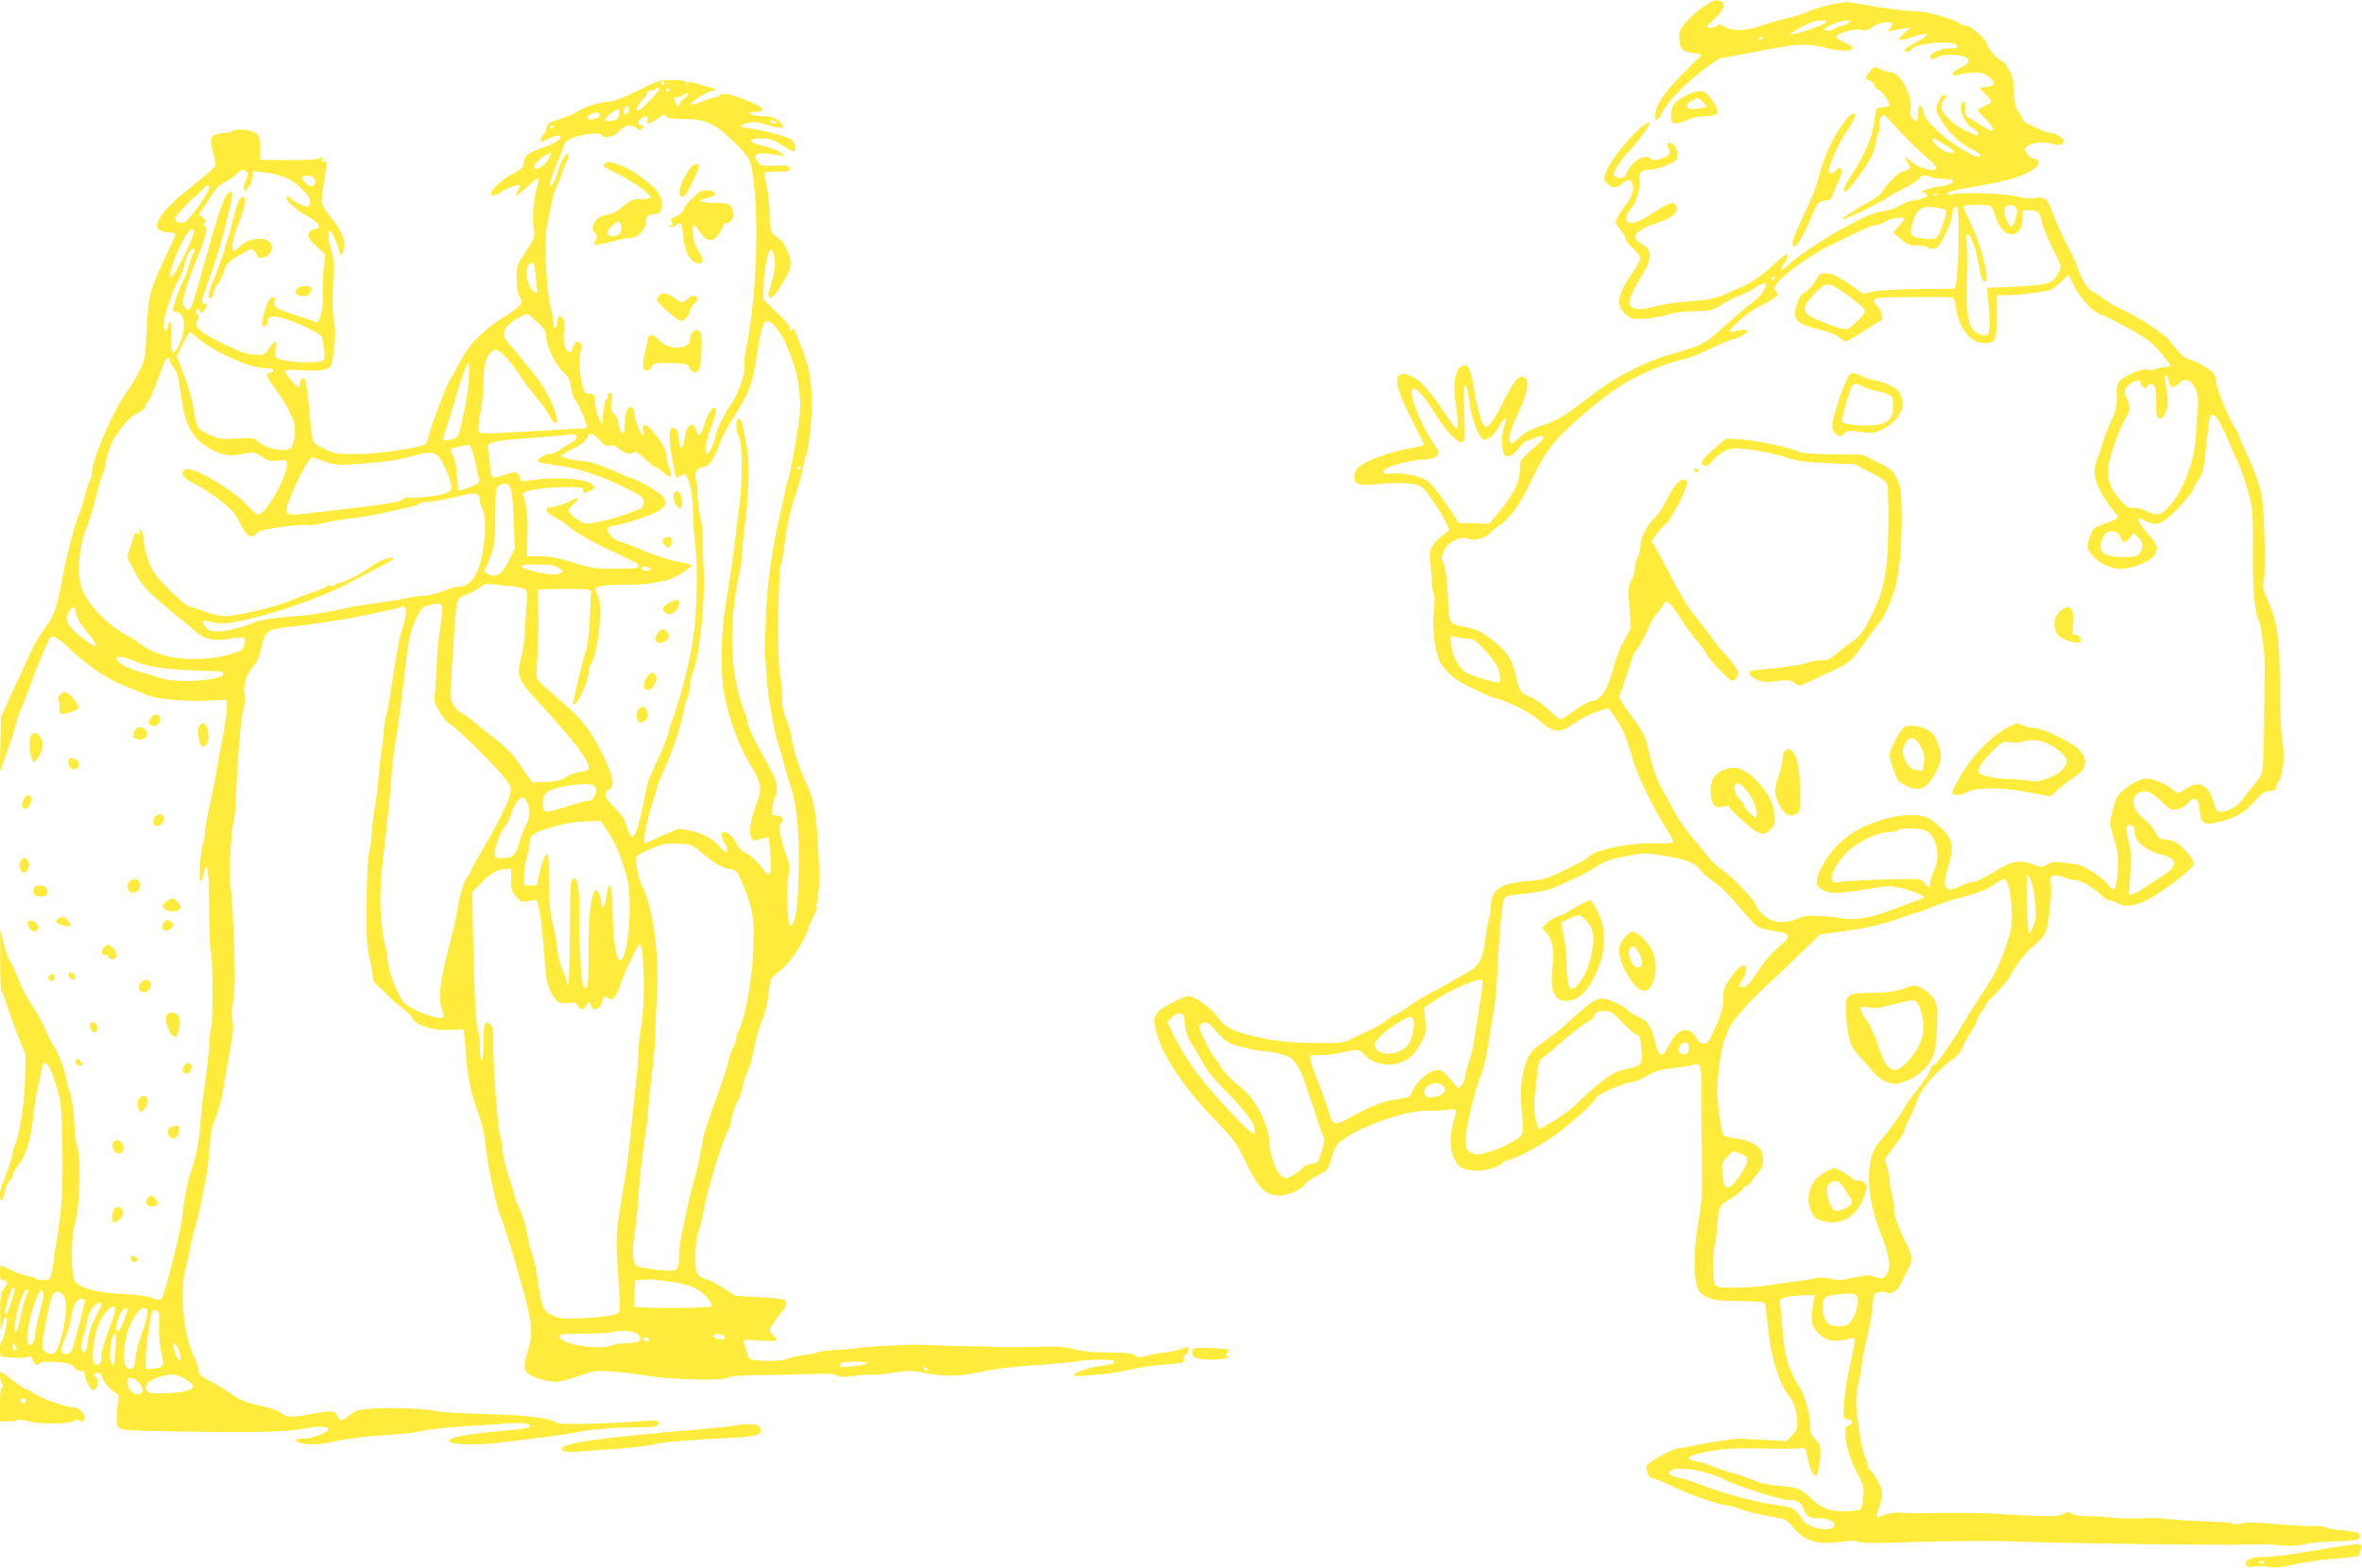 <?xml version="1.0" standalone="no"?>
<!DOCTYPE svg PUBLIC "-//W3C//DTD SVG 20010904//EN"
 "http://www.w3.org/TR/2001/REC-SVG-20010904/DTD/svg10.dtd">
<svg version="1.0" xmlns="http://www.w3.org/2000/svg"
 width="1280pt" height="850pt" viewBox="0 0 1280 850"
 preserveAspectRatio="xMidYMid meet">
<g transform="translate(0,850) scale(0.1,-0.1)"
fill="#ffeb3b" stroke="none">
<path d="M9235 8466 c-28 -18 -69 -54 -92 -79 -37 -40 -43 -53 -43 -90 0 -59
17 -78 73 -84 26 -3 47 -7 47 -10 0 -2 -44 -47 -99 -101 -99 -98 -151 -175
-151 -227 0 -35 17 -31 34 8 15 36 84 119 137 164 82 72 165 134 184 138 11 2
58 11 105 19 47 9 136 25 199 37 122 23 188 22 291 -6 55 -15 120 -11 120 6 0
6 -21 19 -46 29 -26 12 -44 25 -42 32 7 20 109 47 137 36 19 -7 32 -3 61 17
34 23 88 33 103 18 4 -3 -1 -15 -10 -26 -18 -19 -17 -20 12 -13 17 4 46 10 65
12 l35 5 -35 -30 c-19 -16 -32 -33 -28 -36 4 -4 37 3 73 15 62 21 91 21 69 1
-5 -5 -33 -21 -61 -36 -51 -26 -68 -45 -39 -45 7 0 19 6 25 14 30 36 246 50
246 16 0 -11 -9 -14 -35 -12 -41 3 -110 -25 -110 -45 0 -17 14 -17 48 1 33 16
136 10 153 -10 15 -18 5 -31 -42 -54 -46 -24 -53 -45 -11 -36 77 17 119 18
148 3 63 -32 64 -63 4 -69 l-35 -3 36 -37 c40 -41 39 -43 -8 -63 -18 -8 -33
-18 -33 -22 0 -5 18 -27 40 -48 62 -60 53 -86 -14 -40 -20 14 -50 32 -67 41
-26 13 -30 20 -28 49 4 38 -8 57 -21 35 -19 -31 22 -118 65 -138 14 -6 25 -18
25 -27 0 -11 -5 -13 -17 -6 -10 5 -34 15 -53 24 -59 25 -130 94 -130 127 0 15
7 33 15 40 8 7 12 16 9 22 -9 14 -32 -10 -44 -48 -11 -31 -9 -39 25 -95 38
-62 113 -130 172 -154 31 -13 45 -35 23 -35 -30 0 -144 71 -211 132 -61 56
-78 77 -85 109 -11 51 -29 51 -29 0 0 -48 -8 -57 -30 -35 -12 13 -15 27 -12
51 13 77 -57 203 -112 203 -12 0 -36 7 -53 16 -30 16 -31 15 -54 -13 -29 -35
-29 -40 -5 -48 11 -3 23 -14 26 -24 3 -10 16 -24 30 -31 20 -11 55 -64 55 -83
0 -3 -17 -7 -37 -9 -35 -3 -38 -5 -41 -38 -8 -105 -47 -203 -126 -325 -45 -68
-55 -95 -36 -95 12 0 112 133 140 187 12 24 24 62 27 85 3 24 10 49 15 55 6 7
8 23 4 36 -3 14 0 32 9 43 13 18 16 16 62 -36 57 -65 145 -152 202 -199 22
-18 38 -38 35 -43 -13 -21 -92 -2 -129 31 -45 39 -51 39 -28 1 16 -27 16 -32
3 -40 -8 -5 -22 -10 -31 -10 -17 0 -89 -72 -108 -108 -6 -12 -33 -33 -59 -48
-121 -69 -165 -98 -154 -102 11 -3 198 87 242 118 14 10 54 32 89 50 36 17 72
41 81 53 16 19 21 20 57 9 22 -7 59 -12 81 -12 22 0 43 -4 46 -9 7 -11 -38
-31 -72 -32 -15 0 -45 -7 -67 -14 -36 -12 -38 -14 -17 -20 35 -11 10 -31 -47
-39 -27 -3 -64 -17 -83 -30 -19 -12 -56 -25 -84 -29 -43 -5 -106 -28 -154 -56
-8 -5 -38 -21 -67 -35 -73 -36 -260 -160 -302 -201 -42 -41 -51 -38 -22 8 40
65 18 65 -50 0 -64 -61 -126 -104 -180 -128 -24 -10 -69 -29 -99 -43 -40 -18
-83 -27 -160 -33 -103 -8 -175 -19 -255 -40 -51 -13 -95 1 -95 31 0 23 25 77
76 161 22 37 34 69 34 93 0 31 -5 39 -40 61 -22 14 -40 32 -40 39 0 22 45 53
103 72 99 32 135 62 121 98 -10 27 -40 18 -120 -34 -82 -53 -114 -66 -140 -56
-20 8 -12 48 16 76 25 25 53 121 44 154 -9 36 11 56 56 56 21 0 63 11 94 25
52 23 56 27 56 58 0 21 -8 41 -19 51 -25 23 -45 13 -30 -15 16 -30 5 -46 -41
-60 -31 -9 -43 -10 -52 -1 -21 21 -59 13 -93 -20 -19 -17 -36 -41 -39 -53 -7
-28 -31 -38 -57 -25 -19 11 -19 11 0 49 11 20 34 53 52 72 66 71 139 168 129
174 -28 17 -209 -187 -237 -268 -12 -35 -12 -42 3 -58 28 -31 52 -33 85 -4 25
20 34 23 45 14 25 -21 16 -73 -19 -120 -19 -24 -41 -58 -51 -76 -16 -32 -16
-33 14 -66 16 -19 30 -42 30 -52 0 -9 18 -33 40 -52 22 -20 40 -43 40 -52 0
-9 -22 -49 -50 -89 -79 -116 -85 -173 -23 -222 25 -20 36 -22 103 -17 41 4 95
13 120 22 27 10 82 17 140 18 89 2 99 4 150 36 30 18 72 40 95 48 22 7 56 24
75 37 45 29 70 38 70 25 0 -25 -34 -71 -73 -98 -24 -16 -90 -72 -148 -125
-111 -102 -113 -103 -294 -156 -142 -41 -304 -125 -427 -220 -157 -121 -183
-137 -270 -166 -57 -19 -94 -38 -123 -65 -23 -21 -45 -36 -48 -32 -17 16 -4
72 33 147 50 103 69 179 50 201 -29 35 -60 6 -120 -115 -55 -111 -87 -155
-105 -140 -15 12 -44 112 -55 189 -14 97 -29 141 -49 141 -52 0 -72 -82 -51
-214 7 -44 11 -94 9 -111 -4 -29 -5 -29 -48 35 -105 155 -140 196 -190 224
-42 22 -54 25 -72 16 -35 -19 -19 -86 59 -239 37 -74 68 -137 70 -141 1 -4
-32 -13 -75 -20 -97 -15 -235 -64 -274 -97 -19 -17 -29 -34 -29 -53 0 -46 20
-54 113 -45 116 12 215 8 246 -11 27 -16 105 -128 138 -198 l18 -38 -37 -30
c-61 -48 -77 -84 -68 -143 5 -27 9 -74 9 -103 1 -29 5 -62 11 -72 6 -12 6 -44
0 -93 -11 -85 6 -221 34 -275 23 -45 82 -98 135 -123 25 -11 63 -30 84 -41 20
-11 65 -28 100 -38 66 -19 176 -77 217 -114 77 -70 115 -73 191 -16 41 31 154
80 185 80 2 0 21 -26 42 -57 40 -60 54 -93 93 -228 25 -83 113 -265 180 -368
22 -34 38 -65 36 -71 -2 -6 -43 -9 -103 -7 -141 3 -334 -38 -358 -77 -3 -6
-58 -35 -122 -66 -106 -51 -123 -56 -207 -62 -142 -10 -197 -47 -197 -131 0
-23 -4 -53 -10 -68 -5 -14 -15 -67 -21 -118 -12 -104 -33 -142 -97 -178 -20
-11 -59 -33 -87 -49 -27 -17 -77 -44 -110 -61 -33 -17 -88 -51 -122 -75 -34
-24 -66 -44 -71 -44 -5 0 -26 -13 -46 -29 -21 -17 -58 -39 -84 -51 -26 -12
-72 -34 -102 -48 -53 -26 -60 -27 -215 -25 -126 2 -186 8 -280 27 -144 30
-193 53 -235 112 -36 51 -124 114 -158 114 -12 0 -48 -13 -80 -30 -108 -56
-118 -73 -96 -162 31 -125 148 -302 309 -468 111 -116 125 -133 174 -235 71
-148 108 -185 185 -185 45 0 122 33 136 59 6 11 35 32 65 47 58 27 68 39 79
93 3 18 16 49 27 68 46 75 361 197 492 192 29 -2 76 1 105 5 60 10 60 10 37
-74 -20 -74 -18 -136 4 -187 22 -48 38 -58 102 -68 49 -7 139 16 160 41 6 8
17 14 23 14 35 0 193 84 276 146 95 72 210 178 210 194 0 15 141 77 185 83 22
2 63 18 90 35 40 25 68 34 145 43 52 6 102 15 112 19 28 15 39 -12 37 -96 -1
-44 0 -196 3 -339 3 -143 2 -285 -3 -315 -31 -202 -37 -255 -35 -340 3 -115
13 -143 65 -170 34 -17 62 -21 176 -22 113 -2 136 -5 140 -18 3 -9 9 -62 15
-118 16 -169 63 -319 121 -387 21 -25 39 -88 39 -138 0 -30 -7 -46 -30 -69
l-30 -30 -113 7 c-61 3 -125 7 -142 7 -31 1 -186 -24 -263 -42 -23 -5 -52 -10
-65 -10 -28 0 -166 -76 -174 -96 -7 -18 12 -64 26 -64 6 0 36 -12 68 -26 32
-14 81 -36 108 -48 75 -33 207 -76 235 -76 14 0 43 -9 65 -18 22 -10 89 -27
149 -38 104 -18 109 -20 137 -56 64 -80 134 -103 257 -86 62 9 88 9 101 1 14
-9 95 -9 317 -1 165 5 378 7 474 4 319 -12 1182 -23 1330 -18 47 2 122 0 167
-4 56 -5 96 -3 130 6 26 7 101 14 166 15 118 2 145 9 134 38 -4 10 -31 17 -91
22 -47 4 -89 11 -92 16 -3 5 -33 8 -67 7 -34 -1 -128 4 -209 11 -99 9 -156 10
-175 4 -17 -6 -38 -7 -52 -1 -13 4 -87 10 -165 13 -77 2 -166 8 -196 12 -30 4
-93 6 -140 3 -47 -3 -116 -1 -155 4 -38 5 -96 8 -128 7 -33 -1 -70 5 -86 13
-25 13 -31 13 -51 -1 -22 -16 -99 -15 -385 3 -49 3 -162 4 -250 3 -160 -2
-219 -1 -252 2 -29 2 -77 -7 -101 -20 -27 -14 -28 -5 -7 54 8 22 15 54 15 71
0 29 -46 114 -69 128 -6 4 -11 17 -11 30 0 12 -5 27 -10 32 -14 14 -50 220
-51 293 -1 31 3 76 10 101 6 25 16 79 21 120 6 41 20 111 31 155 11 44 23 112
26 152 6 69 7 72 34 78 16 4 33 3 39 0 22 -14 61 6 76 38 9 18 26 52 39 77 31
59 31 80 -4 148 -44 86 -73 169 -67 190 4 10 -1 40 -9 68 -8 27 -15 65 -15 84
0 19 -7 53 -14 75 -11 31 -12 44 -3 56 7 9 31 42 55 72 23 31 42 62 42 70 0 7
13 38 29 68 16 30 34 73 41 96 13 52 105 159 180 212 36 25 56 47 64 71 7 20
26 56 43 80 17 25 34 56 38 70 4 14 16 36 26 49 11 13 19 28 19 33 0 6 26 36
59 67 32 31 68 75 80 99 32 63 85 128 133 165 28 22 48 47 56 72 17 51 33 209
25 256 -4 31 -2 38 14 43 11 4 36 0 56 -9 20 -8 48 -15 63 -15 30 0 107 -45
144 -85 13 -14 32 -25 42 -25 10 0 30 -7 44 -16 36 -24 107 -13 177 27 96 56
232 163 235 184 3 25 -58 99 -99 120 -15 8 -42 15 -58 15 -26 0 -34 7 -51 39
-11 22 -36 52 -55 67 -61 46 -81 106 -47 137 35 32 75 21 132 -34 48 -47 56
-51 89 -45 22 3 44 16 57 32 34 42 58 29 64 -34 8 -78 21 -87 106 -67 87 20
142 52 195 115 33 40 48 49 78 52 24 2 36 8 36 18 0 8 7 26 16 40 23 35 31
143 17 215 -7 35 -13 163 -13 305 -2 266 -13 337 -72 471 -18 41 -23 63 -17
80 14 40 5 417 -12 484 -18 75 -46 147 -97 256 -15 31 -27 61 -27 66 0 6 -8
21 -18 34 -30 39 -96 200 -102 249 -4 40 -10 48 -55 78 -27 18 -66 37 -87 42
-34 10 -55 29 -115 109 -25 32 -177 130 -260 166 -30 14 -71 38 -92 54 -20 16
-49 35 -63 41 -25 12 -68 84 -83 140 -4 14 -29 66 -55 115 -26 50 -60 125 -75
167 -30 84 -42 94 -100 84 -20 -4 -60 0 -94 9 -66 17 -307 25 -354 12 -22 -6
-28 -5 -25 5 3 7 39 18 84 25 236 39 332 66 394 113 27 20 22 50 -9 50 -10 0
-27 12 -36 27 -17 25 -17 27 0 40 29 21 86 27 134 14 37 -10 47 -9 59 2 12 12
10 17 -14 36 -14 11 -37 21 -50 21 -12 0 -35 6 -51 14 -15 8 -45 21 -65 30
-21 9 -38 22 -38 29 0 8 -10 27 -21 41 -17 22 -22 44 -25 107 -2 64 -7 88 -29
124 -14 25 -31 45 -37 45 -15 0 -78 69 -78 86 0 24 -87 104 -113 104 -13 0
-28 5 -33 10 -20 20 -160 63 -214 66 -85 4 -205 19 -312 39 -96 18 -97 18
-191 -4 -52 -12 -103 -29 -114 -36 -11 -7 -62 -23 -114 -36 -52 -12 -116 -30
-143 -41 -67 -26 -153 -28 -189 -3 -21 13 -31 15 -40 6 -6 -6 -23 -11 -39 -11
-27 0 -26 1 22 46 51 48 65 86 34 98 -27 10 -38 7 -89 -28z m654 -92 c-16 -15
-179 -68 -186 -60 -2 2 24 20 59 39 41 23 77 36 103 36 36 1 38 0 24 -15z
m127 1 c-11 -8 -26 -15 -34 -15 -8 0 -26 -7 -42 -16 -17 -11 -35 -14 -46 -9
-16 6 -10 11 31 31 28 12 64 23 80 23 29 0 29 0 11 -14z m-466 -79 c0 -3 -4
-8 -10 -11 -5 -3 -10 -1 -10 4 0 6 5 11 10 11 6 0 10 -2 10 -4z m995 -583 c56
-35 61 -52 10 -39 -40 10 -108 76 -77 76 4 0 34 -17 67 -37z m-42 -270 c-7 -2
-19 -2 -25 0 -7 3 -2 5 12 5 14 0 19 -2 13 -5z m281 -59 c9 -3 21 -25 27 -48
16 -61 54 -106 89 -106 38 0 60 32 60 87 l0 43 39 0 c44 0 56 -11 66 -60 8
-39 32 -94 77 -185 29 -58 30 -62 15 -90 -34 -68 -47 -71 -336 -83 l-53 -2 6
-67 c13 -150 12 -175 -6 -187 -14 -8 -26 -6 -52 8 -54 29 -65 99 -54 366 2 36
-1 89 -5 118 -6 43 -5 52 7 52 17 0 49 -94 61 -176 9 -61 23 -90 37 -76 18 18
-29 201 -77 300 -25 51 -45 96 -45 102 0 11 118 14 144 4z m130 0 c9 -3 16
-16 16 -29 0 -31 -20 -85 -31 -85 -12 0 -39 62 -39 89 0 25 24 37 54 25z
m-372 -22 c8 -8 5 -28 -12 -74 -31 -88 -33 -89 -99 -82 -79 9 -86 18 -66 87
21 73 43 90 113 84 29 -2 58 -9 64 -15z m72 -160 c-1 -97 -6 -197 -11 -222
l-9 -45 -198 -2 c-112 -1 -221 -7 -249 -14 l-49 -12 -76 53 c-53 37 -88 54
-116 57 -39 4 -42 3 -70 -42 -15 -25 -41 -52 -56 -60 -21 -11 -32 -28 -44 -67
-23 -80 -1 -105 119 -133 49 -11 91 -27 108 -41 16 -13 34 -24 40 -24 7 0 50
25 96 55 46 30 88 55 92 55 19 0 8 57 -15 79 -40 38 -25 49 67 50 45 0 140 0
211 1 71 0 131 -1 133 -3 1 -2 8 -30 14 -63 20 -113 80 -184 155 -184 58 0 64
15 65 150 l1 110 56 0 c54 0 163 13 225 26 15 3 45 24 67 46 l38 40 32 -62
c36 -71 104 -144 144 -154 15 -4 82 -37 148 -74 100 -55 130 -78 174 -130 30
-35 54 -67 54 -73 0 -5 -15 -9 -34 -9 -19 0 -38 -5 -41 -10 -4 -6 -21 -8 -40
-4 -25 4 -48 -1 -87 -18 -81 -37 -90 -50 -87 -122 2 -56 -4 -84 -31 -141 -20
-43 -43 -101 -50 -130 -5 -16 -15 -48 -24 -70 -25 -66 -20 -111 20 -184 20
-36 50 -81 67 -99 19 -19 27 -35 21 -41 -5 -5 -37 -19 -71 -31 -62 -22 -63
-24 -79 -75 -17 -52 -16 -53 5 -84 35 -49 103 -84 165 -84 67 0 169 44 185 79
18 39 14 49 -39 110 -64 73 -68 102 -10 69 46 -26 78 -19 135 33 53 46 125
133 125 149 0 5 11 25 25 46 26 37 26 38 52 284 8 77 25 85 59 28 15 -26 39
-77 55 -115 15 -38 33 -79 40 -92 22 -40 59 -150 75 -223 11 -51 15 -116 13
-240 -3 -213 8 -359 31 -405 15 -31 34 -181 33 -260 -1 -14 -2 -144 -3 -290
-2 -151 -7 -274 -13 -285 -5 -11 -22 -34 -36 -51 -31 -38 -69 -86 -79 -100
-16 -24 -72 -54 -101 -54 -28 0 -32 4 -46 55 -27 92 -80 117 -149 70 -45 -30
-44 -30 -75 -2 -29 26 -104 57 -139 57 -47 0 -148 -68 -164 -109 -5 -14 -16
-50 -23 -79 -13 -48 -12 -59 5 -115 29 -99 32 -123 25 -212 -8 -95 -19 -105
-56 -55 -27 36 -132 102 -168 105 -14 1 -48 6 -74 10 -38 6 -55 4 -81 -10 -31
-17 -35 -17 -79 0 -71 27 -121 17 -216 -44 -44 -28 -92 -51 -106 -51 -14 0
-43 -9 -65 -20 -89 -45 -111 -17 -74 97 35 107 28 153 -32 210 -67 65 -97 77
-182 75 -100 -3 -236 -49 -320 -109 -68 -48 -130 -123 -162 -196 -25 -56 -20
-81 20 -102 39 -20 89 -19 235 5 115 20 127 20 189 6 63 -15 132 -43 124 -51
-4 -4 -181 -69 -248 -92 -66 -21 -148 -31 -189 -22 -20 4 -73 10 -118 13 -69
5 -91 3 -135 -15 -73 -29 -140 -20 -185 24 -18 17 -33 35 -33 40 0 25 -125
160 -187 201 -23 16 -55 44 -69 64 -15 19 -46 57 -68 83 -62 71 -101 128 -136
194 -17 33 -42 78 -55 100 -25 41 -53 126 -76 228 -13 60 -28 87 -112 198 -29
40 -45 69 -41 79 16 38 63 178 68 202 3 14 18 40 32 57 14 17 36 58 50 93 13
34 37 76 53 93 15 16 31 38 35 48 11 33 38 13 88 -67 27 -43 68 -101 92 -128
24 -28 50 -62 57 -77 16 -33 120 -141 135 -141 20 0 36 29 30 53 -3 12 -30 50
-61 84 -31 33 -68 79 -83 101 -15 22 -49 67 -77 101 -55 68 -77 105 -155 256
-29 55 -61 114 -71 131 l-19 31 29 41 c16 22 39 47 51 55 27 19 120 204 113
223 -15 40 -69 -4 -108 -90 -18 -39 -49 -86 -68 -103 -43 -40 -77 -107 -77
-154 -1 -19 -7 -45 -15 -59 -8 -14 -14 -41 -15 -60 0 -19 -9 -49 -19 -66 -17
-29 -18 -43 -11 -145 l8 -114 -38 -70 c-21 -38 -46 -101 -55 -140 -29 -117
-72 -185 -119 -185 -13 0 -54 -22 -92 -50 -38 -28 -72 -50 -77 -50 -4 0 -32
22 -61 50 -29 27 -73 59 -98 70 -60 26 -66 35 -84 121 -18 86 -54 137 -145
204 -42 31 -74 45 -121 55 -100 19 -94 10 -102 171 -5 92 -13 153 -23 173 -13
29 -13 36 1 69 20 48 95 86 131 67 28 -15 94 2 121 31 10 12 39 35 62 51 46
32 99 105 146 204 63 130 82 162 133 228 70 90 298 281 405 339 104 57 226
105 296 118 29 6 99 32 154 60 56 27 107 49 114 49 24 0 84 34 81 44 -4 12
-14 12 -66 0 -33 -7 -34 -6 -20 13 22 31 110 102 145 117 17 8 50 26 73 40 40
25 42 29 27 45 -15 16 -14 20 8 49 34 47 180 151 282 201 198 97 230 111 249
111 11 0 35 9 53 20 31 19 102 28 102 13 0 -4 -14 -22 -32 -40 -17 -18 -30
-34 -27 -36 2 -1 21 -17 42 -35 31 -26 46 -32 85 -32 27 0 53 -5 59 -11 6 -6
21 -9 34 -7 19 2 33 20 61 78 21 41 38 89 38 106 0 32 6 44 24 44 8 0 11 -56
10 -178z m-994 -206 c0 -3 -4 -8 -10 -11 -5 -3 -10 -1 -10 4 0 6 5 11 10 11 6
0 10 -2 10 -4z m312 -45 c31 -12 161 -109 172 -128 6 -11 -3 -26 -30 -55 -22
-22 -46 -44 -56 -49 -18 -10 -65 3 -162 44 -94 40 -98 65 -25 143 54 56 62 60
101 45z m1821 -521 c7 -35 26 -38 52 -10 58 64 122 -27 104 -151 -4 -30 -8
-82 -8 -117 -2 -139 -72 -322 -153 -404 -44 -44 -63 -46 -120 -17 -24 12 -51
19 -67 16 -21 -4 -34 3 -65 36 -57 60 -80 118 -72 184 7 58 63 215 96 269 24
38 25 65 4 106 -13 25 -14 35 -4 53 19 35 80 59 80 31 0 -7 6 -19 14 -25 11
-10 17 -8 25 6 8 14 14 16 28 7 15 -10 18 -25 18 -95 0 -72 2 -84 18 -87 12
-3 22 8 33 34 16 38 15 58 -2 168 -8 46 10 43 19 -4z m-3799 -47 c2 -16 8 -50
11 -76 8 -61 40 -155 61 -178 15 -16 19 -17 43 -4 15 7 40 37 56 66 29 55 45
53 26 -3 -14 -39 -14 -123 -1 -148 14 -26 45 -15 81 31 17 22 35 39 41 39 5 0
26 7 45 16 53 26 63 4 16 -35 -76 -66 -93 -83 -94 -99 -1 -10 -3 -35 -4 -58
-4 -54 -41 -124 -109 -206 l-56 -67 -82 2 -82 2 -68 102 c-42 64 -82 112 -105
127 -41 27 -136 46 -194 39 -46 -6 -59 12 -22 30 42 22 153 47 205 47 32 0 50
6 62 19 17 19 17 21 -12 63 -81 119 -143 284 -114 302 15 9 66 -49 119 -136
60 -98 124 -164 148 -154 15 5 16 21 10 156 -5 103 -4 150 3 150 6 0 13 -12
16 -27z m3522 -771 c6 -4 14 -17 18 -29 9 -30 23 -29 48 3 l20 25 24 -22 c28
-26 31 -65 7 -91 -12 -14 -31 -18 -84 -18 -109 0 -144 28 -118 93 15 37 26 47
54 47 11 0 25 -4 31 -8z m-3508 -575 c15 1 40 -19 78 -61 60 -65 84 -109 84
-152 0 -23 -3 -26 -27 -21 -59 12 -137 37 -159 52 -38 25 -72 86 -79 144 l-7
54 43 -8 c24 -4 54 -8 67 -8z m3596 -1023 c3 -9 6 -25 6 -36 0 -37 69 -93 132
-107 100 -22 105 -64 15 -120 -31 -20 -74 -48 -95 -62 -20 -15 -48 -30 -61
-34 l-24 -7 7 114 c6 92 4 128 -9 178 -9 34 -14 69 -11 76 7 19 32 18 40 -2z
m-1129 -16 c60 -27 84 -142 45 -218 -11 -22 -20 -51 -20 -65 0 -31 -7 -32 -31
-1 -18 23 -21 23 -166 20 -174 -4 -290 -11 -308 -18 -8 -3 -19 2 -25 10 -20
23 32 115 94 169 62 52 158 95 215 95 22 0 43 5 46 10 9 14 119 13 150 -2z
m-1408 -138 c114 -19 159 -37 188 -76 15 -19 51 -51 81 -71 33 -22 84 -73 129
-129 42 -52 88 -100 104 -108 16 -9 57 -19 92 -23 77 -10 87 -28 37 -70 -59
-50 -92 -88 -141 -161 -39 -58 -53 -72 -74 -72 -25 0 -25 1 -9 25 25 38 35 70
26 84 -12 21 -43 -2 -85 -63 -33 -48 -37 -62 -36 -110 1 -51 -16 -100 -72
-216 -19 -37 -49 -37 -71 0 -43 73 -103 60 -150 -33 -38 -75 -55 -72 -76 14
-20 85 -41 116 -93 138 -23 10 -49 26 -57 36 -8 10 -40 29 -69 42 -87 39 -97
34 -270 -123 -31 -28 -85 -70 -120 -94 -46 -31 -68 -53 -81 -84 -32 -72 -44
-159 -35 -264 13 -169 18 -151 -54 -193 -34 -21 -91 -45 -126 -54 -54 -15 -66
-15 -91 -4 -25 12 -29 21 -32 59 -3 54 48 280 82 359 14 31 32 106 41 166 9
61 22 144 30 185 7 41 16 138 20 215 7 174 24 360 35 389 7 19 20 23 119 33
61 7 128 20 148 29 129 57 190 87 236 118 40 26 75 39 152 54 101 20 111 21
222 2z m1977 -128 c16 -30 33 -159 27 -207 -3 -32 -29 -90 -37 -82 -7 6 -16
317 -10 317 3 0 12 -13 20 -28z m-116 -48 c7 -27 13 -87 14 -134 1 -75 -3 -98
-37 -194 -21 -61 -56 -138 -79 -172 -48 -74 -97 -149 -111 -172 -91 -154 -177
-280 -195 -285 -12 -3 -20 -14 -20 -26 0 -11 -30 -57 -66 -102 -36 -45 -69
-91 -74 -103 -9 -24 -97 -145 -136 -186 -77 -83 -74 -288 7 -494 50 -125 59
-192 31 -226 -18 -23 -22 -23 -61 -11 -35 10 -54 9 -118 -5 -62 -14 -85 -15
-127 -5 -32 7 -62 8 -82 2 -17 -5 -60 -12 -95 -16 -35 -3 -102 -13 -149 -21
-47 -8 -131 -14 -187 -14 -87 0 -104 3 -111 18 -10 19 -10 192 0 207 3 6 9 48
13 95 9 124 9 123 74 163 32 20 61 44 65 52 3 8 11 15 18 15 7 0 23 15 35 33
13 17 32 43 43 57 15 20 18 34 13 68 -5 37 -12 47 -46 69 -25 16 -63 28 -99
32 -32 4 -63 12 -68 17 -11 11 -33 169 -34 244 0 77 23 240 38 270 7 14 16 37
19 51 9 36 95 139 197 234 47 44 135 127 195 185 l110 106 95 12 c149 20 249
42 330 73 41 15 89 31 105 35 17 4 55 18 85 31 30 14 104 38 164 53 75 20 124
39 160 64 28 19 56 33 61 32 6 -1 16 -25 23 -52z m-2854 -502 c3 -5 -4 -62
-15 -128 -11 -65 -24 -148 -29 -184 -4 -36 -17 -92 -29 -125 -11 -32 -21 -69
-21 -81 0 -12 -8 -32 -18 -44 l-18 -22 -43 51 c-31 37 -50 51 -68 51 -49 0
-118 -60 -143 -124 -7 -20 -18 -26 -57 -31 -101 -14 -162 -37 -306 -118 -49
-27 -70 -19 -81 28 -5 22 -29 90 -52 151 -24 61 -47 125 -50 142 l-6 32 53 0
c30 1 74 5 99 11 110 24 116 23 142 -6 47 -56 145 -72 216 -36 45 23 63 42 96
105 23 43 25 56 20 116 l-7 67 49 34 c61 41 125 75 189 99 56 22 71 24 79 12z
m761 -227 c34 -36 69 -65 77 -65 12 0 18 -17 23 -72 7 -65 6 -73 -13 -89 -12
-9 -40 -19 -62 -23 -23 -4 -56 -14 -74 -23 -36 -18 -123 -88 -182 -147 -50
-49 -112 -95 -177 -131 l-47 -27 -9 24 c-18 48 -21 106 -11 188 7 47 13 103
15 124 2 22 11 43 19 48 8 4 63 50 123 102 59 51 117 95 128 97 11 3 26 17 33
32 11 23 19 27 54 27 37 0 46 -6 103 -65z m-2374 -8 c4 -36 15 -71 31 -95 14
-20 42 -68 63 -107 24 -44 66 -97 114 -145 88 -86 159 -175 167 -206 17 -65
-4 -53 -126 76 -160 171 -238 276 -308 416 l-36 73 24 26 c14 15 33 25 45 23
17 -3 21 -13 26 -61z m1237 30 c11 -13 0 -93 -18 -126 -40 -77 -190 -85 -190
-11 0 22 65 81 135 121 57 33 59 33 73 16z m-1069 -66 c23 -27 56 -56 75 -65
38 -18 163 -46 205 -46 15 0 51 -7 80 -16 44 -13 57 -22 82 -62 16 -26 34 -65
40 -87 6 -22 19 -60 29 -85 9 -25 25 -72 34 -105 10 -33 24 -75 32 -92 13 -30
13 -39 -4 -95 -19 -60 -21 -63 -53 -66 -21 -2 -42 -12 -54 -26 -11 -13 -35
-31 -53 -40 -30 -16 -36 -16 -57 -2 -26 17 -65 121 -65 172 0 101 -77 252
-157 311 -44 32 -113 106 -113 120 0 6 -7 16 -15 23 -20 17 -95 158 -95 180 0
18 12 28 37 29 6 1 30 -21 52 -48z m2563 -91 c-4 -34 -16 -44 -41 -31 -18 10
-19 15 -9 37 16 34 54 30 50 -6z m-1332 -205 c22 -27 7 -49 -39 -59 -38 -8
-46 -7 -57 9 -30 41 63 89 96 50z m1617 -370 c32 -14 35 -18 30 -44 -7 -35
-70 -126 -94 -135 -24 -10 -31 3 -38 69 -6 57 -5 62 24 93 35 37 31 36 78 17z
m617 -761 c30 -11 10 -110 -32 -156 -15 -18 -58 -23 -98 -12 -44 12 -66 123
-30 153 17 14 134 25 160 15z m-229 -56 c-13 -82 -10 -105 18 -142 41 -53 98
-66 185 -40 19 5 22 3 22 -19 0 -14 -11 -71 -24 -127 -14 -55 -28 -143 -32
-194 -7 -93 -6 -94 16 -98 30 -4 37 -25 11 -33 -16 -5 -21 -15 -21 -44 0 -57
26 -143 66 -218 33 -62 36 -73 31 -127 -3 -32 -9 -62 -14 -67 -5 -5 -41 -10
-79 -11 -80 -2 -129 14 -177 59 -70 65 -82 71 -178 78 -60 5 -109 15 -143 30
-28 12 -87 33 -131 45 -44 12 -93 29 -108 37 -16 8 -47 18 -70 21 -75 13 -53
34 58 54 95 18 155 20 395 15 47 -1 96 1 109 3 23 5 26 1 36 -50 12 -59 30
-100 45 -100 11 0 22 52 25 117 1 46 -2 56 -27 80 -24 23 -28 34 -28 84 0 56
-37 176 -64 209 -7 8 -25 44 -41 79 -27 63 -40 132 -50 281 -3 41 -8 80 -10
87 -9 26 31 39 134 42 l54 1 -8 -52z m-572 -913 c43 -13 84 -28 90 -33 28 -23
303 -112 344 -112 53 0 71 -11 87 -50 17 -42 30 -50 90 -50 51 0 93 -25 75
-46 -17 -20 -84 -17 -129 6 -22 11 -40 24 -40 28 0 4 -12 22 -27 40 -26 30
-35 33 -133 46 -99 14 -319 75 -413 115 -23 10 -55 20 -72 24 -16 3 -43 10
-59 16 -23 9 -26 14 -16 26 19 23 113 18 203 -10z"/>
<path d="M10015 6456 c-25 -38 -85 -222 -85 -260 0 -25 6 -39 22 -50 20 -14
24 -14 43 4 18 17 27 18 90 9 64 -9 72 -8 121 16 59 29 104 87 104 135 0 55
-25 87 -85 109 -31 12 -63 21 -73 21 -9 0 -37 9 -61 20 -55 25 -57 25 -76 -4z
m78 -50 c12 -8 46 -19 75 -25 83 -17 92 -25 92 -77 0 -59 -13 -81 -58 -100
-45 -19 -210 -11 -218 11 -5 12 23 121 47 182 10 26 30 29 62 9z"/>
<path d="M9287 6066 c-68 -59 -80 -79 -50 -90 11 -5 24 2 37 19 40 48 87 75
133 75 64 0 215 -28 280 -52 45 -16 93 -23 210 -28 l153 -6 85 -44 c65 -33 87
-50 93 -70 4 -14 6 -114 5 -223 -4 -254 -20 -341 -92 -485 -46 -92 -57 -106
-114 -147 -34 -25 -74 -56 -90 -70 -20 -19 -38 -25 -71 -25 -24 0 -59 -6 -77
-14 -27 -11 -156 -29 -284 -39 -38 -3 -28 -33 16 -51 32 -13 55 -15 98 -9 69
10 90 7 113 -14 16 -14 23 -13 90 20 40 19 102 49 138 65 66 31 77 42 167 171
18 25 41 55 51 66 30 32 80 144 97 219 21 89 33 248 30 403 -2 105 -5 128 -26
170 -21 43 -32 52 -104 88 l-80 40 -162 2 c-89 1 -170 6 -180 12 -42 22 -224
62 -308 68 l-91 6 -67 -57z"/>
<path d="M9180 5950 c0 -5 7 -10 16 -10 8 0 12 5 9 10 -3 6 -10 10 -16 10 -5
0 -9 -4 -9 -10z"/>
<path d="M11167 5190 c-34 -27 -44 -78 -23 -118 11 -22 29 -34 67 -46 31 -10
55 -14 61 -8 14 14 -2 42 -24 42 -19 0 -20 4 -14 54 11 88 -15 117 -67 76z"/>
<path d="M10869 4551 c-57 -33 -122 -91 -175 -156 -47 -58 -114 -170 -114
-191 0 -19 39 -18 79 2 56 28 180 28 325 1 l130 -24 25 26 c14 14 55 46 91 71
58 40 65 49 68 82 2 28 -3 43 -27 70 -36 41 -195 119 -248 122 -21 1 -48 8
-60 14 -29 16 -40 14 -94 -17z m223 -80 c59 -25 108 -70 108 -99 0 -13 -14
-35 -32 -52 -35 -32 -130 -65 -157 -54 -9 3 -59 8 -111 10 -107 5 -169 19
-176 39 -8 21 14 55 73 114 54 52 56 53 101 48 26 -3 56 -2 67 3 33 14 81 11
127 -9z"/>
<path d="M10319 4558 c-25 -20 -79 -122 -79 -149 0 -28 33 -124 50 -144 6 -8
31 -21 54 -30 65 -25 101 -6 144 74 38 73 39 98 10 168 -16 40 -30 56 -56 69
-47 22 -103 27 -123 12z m89 -103 c17 -30 22 -51 19 -83 -3 -24 -7 -45 -9 -48
-3 -2 -19 -1 -37 2 -24 5 -37 16 -51 45 -24 46 -25 61 -4 100 21 42 52 36 82
-16z"/>
<path d="M9672 4428 c-7 -7 -12 -26 -12 -43 0 -17 -9 -56 -20 -88 -24 -68 -25
-96 -5 -144 29 -69 67 -90 107 -60 14 11 16 30 13 134 -4 120 -20 187 -48 205
-16 10 -21 10 -35 -4z"/>
<path d="M9330 4322 c-42 -21 -60 -53 -60 -109 0 -73 26 -102 74 -83 17 6 26
6 26 0 0 -10 11 -22 76 -80 86 -78 110 -85 150 -45 22 22 24 31 20 79 -5 63
-35 121 -97 185 -67 69 -124 86 -189 53z m152 -129 c29 -39 50 -123 31 -123
-12 0 -63 53 -63 66 0 6 -11 21 -25 34 -24 22 -34 68 -18 83 10 11 43 -15 75
-60z"/>
<path d="M8551 3590 c-29 -16 -59 -34 -65 -39 -6 -4 -27 -14 -47 -20 -20 -6
-46 -22 -59 -36 l-23 -24 26 -30 c32 -38 41 -94 31 -180 -18 -146 16 -205 106
-181 52 14 101 73 139 168 25 62 31 92 32 157 0 69 -4 89 -30 148 -17 37 -37
67 -44 67 -6 0 -36 -14 -66 -30z m43 -79 c50 -52 54 -113 14 -244 -19 -61 -65
-127 -90 -127 -18 0 -28 45 -28 127 0 48 -7 119 -15 158 -8 38 -15 71 -15 73
0 5 84 42 96 42 5 0 23 -13 38 -29z"/>
<path d="M8813 3428 c-39 -44 -45 -65 -33 -121 11 -53 71 -151 102 -168 34
-18 55 -10 72 29 26 59 25 129 -5 187 -24 47 -77 95 -104 95 -6 0 -21 -10 -32
-22z m71 -97 c22 -47 18 -76 -9 -76 -25 0 -54 55 -47 90 7 38 36 31 56 -14z"/>
<path d="M10305 3138 c-43 -14 -90 -19 -168 -20 -139 -2 -139 -2 -131 -143 8
-113 24 -155 82 -214 20 -21 51 -54 67 -75 19 -23 46 -43 74 -52 41 -14 47
-13 103 8 72 28 131 87 149 150 11 39 17 118 18 223 0 52 -26 95 -75 122 -46
27 -42 27 -119 1z m90 -81 c8 -13 20 -49 25 -80 14 -75 -8 -143 -68 -215 -83
-97 -124 -82 -172 65 -18 54 -43 112 -55 128 -39 53 -49 77 -35 85 7 4 25 4
40 -1 20 -8 51 -4 121 15 119 31 125 31 144 3z"/>
<path d="M9890 2146 c-79 -40 -111 -133 -74 -212 19 -40 33 -49 89 -57 86 -14
161 38 197 138 22 58 12 85 -32 85 -17 0 -30 4 -30 10 0 8 -91 61 -102 60 -2
0 -23 -11 -48 -24z m106 -91 c13 -22 27 -45 33 -52 17 -19 3 -40 -37 -56 -46
-18 -55 -15 -75 29 -22 46 -22 100 1 113 30 19 56 8 78 -34z"/>
<path d="M3456 8009 c-65 -33 -130 -59 -145 -59 -49 0 -143 -28 -174 -51 -17
-12 -63 -32 -101 -44 -62 -19 -71 -25 -74 -48 -2 -14 -10 -31 -18 -37 -14 -13
-20 -45 -6 -38 46 24 85 37 93 32 20 -12 -23 -43 -90 -65 -75 -25 -101 -43
-101 -73 0 -30 -10 -41 -55 -64 -52 -26 -125 -90 -125 -108 0 -20 28 -17 57 6
25 20 93 43 101 35 3 -2 -3 -16 -12 -30 -26 -40 -4 -29 54 26 29 27 55 48 58
45 2 -3 -2 -31 -11 -63 -18 -62 -23 -166 -13 -223 6 -31 1 -44 -43 -112 -49
-74 -51 -79 -51 -148 0 -50 5 -81 17 -101 17 -29 17 -29 -17 -59 -19 -17 -51
-39 -70 -49 -56 -31 -151 -112 -187 -161 -18 -25 -46 -71 -62 -103 -16 -31
-33 -63 -39 -70 -17 -21 -112 -268 -118 -308 -4 -22 -12 -43 -18 -46 -32 -21
-241 -52 -356 -54 -118 -2 -129 -1 -188 26 -42 19 -64 35 -67 49 -3 11 -12 87
-19 168 -8 81 -17 152 -21 158 -11 18 -23 11 -30 -17 l-7 -28 -39 43 c-22 23
-37 47 -34 52 3 6 44 7 100 3 64 -4 103 -2 123 6 29 12 30 16 42 109 8 73 9
110 0 147 -7 32 -9 100 -5 195 6 119 4 153 -9 190 -17 50 -21 110 -7 110 9 0
51 -100 51 -120 0 -25 20 -6 25 24 9 43 -18 104 -74 171 -23 28 -44 59 -47 70
-3 11 2 63 11 115 19 117 19 121 0 114 -11 -5 -13 -2 -9 10 5 14 2 15 -21 6
-15 -6 -91 -9 -171 -8 l-144 2 0 62 c0 48 -4 65 -20 79 -25 23 -100 31 -131
14 -13 -7 -28 -12 -34 -10 -5 1 -24 0 -42 -4 -42 -8 -48 -30 -28 -104 11 -36
14 -65 9 -74 -5 -9 -52 -49 -104 -91 -52 -42 -99 -80 -105 -86 -5 -6 -25 -25
-43 -43 -34 -33 -62 -80 -62 -103 0 -18 32 -34 69 -34 17 0 31 -5 31 -10 0 -6
-22 -56 -49 -113 -87 -182 -98 -222 -106 -402 -7 -154 -8 -162 -40 -227 -18
-37 -47 -84 -63 -105 -70 -89 -192 -368 -192 -439 0 -14 -6 -37 -14 -52 -7
-15 -21 -58 -30 -95 -9 -38 -23 -78 -30 -90 -13 -22 -65 -219 -85 -327 -34
-180 -44 -211 -93 -278 -27 -37 -58 -87 -69 -112 -12 -25 -56 -119 -98 -210
l-75 -165 -4 -150 -3 -150 41 115 c23 63 45 133 49 155 4 22 17 58 28 80 11
22 34 81 51 131 17 50 45 119 61 155 16 35 31 72 35 81 10 31 43 19 99 -35 99
-97 215 -177 311 -214 50 -20 102 -41 116 -48 43 -22 203 -38 325 -33 l115 5
0 -46 c-1 -25 -10 -91 -21 -146 -11 -55 -27 -140 -35 -190 -8 -49 -26 -139
-39 -200 -14 -60 -25 -124 -25 -142 0 -17 -4 -43 -10 -57 -14 -39 -25 -210
-13 -203 6 4 14 23 17 42 14 72 26 33 28 -87 3 -260 6 -337 12 -347 9 -14 10
-377 2 -390 -4 -5 -9 -49 -11 -97 -3 -48 -14 -149 -25 -225 -12 -75 -22 -170
-24 -211 -4 -81 -28 -204 -51 -258 -15 -37 -41 -171 -49 -256 -7 -73 -95 -416
-110 -432 -11 -11 -20 -11 -51 2 -24 11 -82 18 -158 22 -145 6 -244 34 -264
75 -19 40 -18 244 2 304 28 87 36 337 14 420 -7 22 -13 65 -14 95 -4 82 -17
184 -25 195 -4 6 -13 39 -20 75 -12 63 -47 149 -80 200 -9 14 -26 48 -37 77
-12 28 -41 80 -65 116 -25 36 -60 102 -78 148 -18 46 -39 91 -46 100 -8 8 -22
51 -33 95 l-20 79 0 -165 c-1 -92 3 -170 8 -175 5 -6 17 -37 27 -70 10 -33 37
-108 60 -166 l43 -106 -3 -124 c-3 -128 -28 -301 -52 -356 -8 -17 -14 -38 -14
-46 0 -21 -36 -130 -54 -166 -18 -33 -22 -106 -6 -96 5 3 13 24 16 45 4 21 15
48 25 59 11 11 19 27 19 35 0 8 11 27 24 43 45 54 73 141 85 263 7 63 18 138
25 165 8 28 17 69 21 93 12 75 41 45 80 -83 26 -85 28 -103 33 -325 3 -179 0
-269 -12 -379 -9 -79 -19 -147 -21 -151 -2 -4 -9 -47 -14 -95 -6 -51 -16 -92
-23 -97 -17 -10 -65 -10 -72 1 -3 4 -24 11 -47 15 -22 4 -63 18 -89 31 -27 14
-52 25 -55 25 -3 0 -5 -18 -5 -40 0 -33 3 -40 20 -40 25 0 25 -15 0 -47 -17
-22 -20 -40 -19 -137 1 -91 3 -103 10 -67 9 46 15 58 25 49 8 -9 -15 -123 -26
-126 -6 -2 -10 -22 -10 -45 0 -37 3 -42 23 -43 12 0 42 -2 67 -4 25 -1 53 1
62 5 13 5 20 0 28 -19 10 -28 24 -33 36 -15 5 8 33 10 88 6 69 -5 83 -9 99
-29 11 -13 28 -22 38 -20 14 2 19 -3 19 -20 0 -13 9 -38 20 -56 17 -28 23 -32
35 -22 17 14 20 56 5 65 -16 10 -11 25 8 25 11 0 23 -12 30 -34 7 -19 29 -46
48 -61 l36 -28 -7 -81 c-6 -71 -4 -84 11 -97 14 -11 75 -15 308 -18 470 -7
595 -4 713 19 61 12 113 8 113 -9 0 -15 -96 -51 -134 -49 -46 2 -56 -9 -22
-22 41 -15 105 -12 198 9 46 11 157 25 248 31 91 6 172 14 180 16 34 12 143
26 280 34 80 5 183 11 230 15 80 6 125 -3 107 -21 -3 -4 -51 -11 -104 -16
-237 -21 -328 -38 -328 -59 0 -19 148 -24 270 -9 50 6 146 18 215 26 69 8 161
22 205 31 85 16 192 25 345 27 85 1 95 3 98 20 4 18 -1 19 -84 13 -205 -15
-454 -20 -466 -10 -33 26 -160 42 -378 48 -124 3 -247 10 -275 16 -71 15 -234
21 -342 14 -82 -6 -97 -10 -129 -36 -45 -35 -51 -36 -66 -4 -13 30 -31 31
-141 10 -105 -20 -136 -19 -162 5 -13 12 -57 28 -116 41 -76 16 -106 28 -154
62 -33 23 -87 56 -120 73 -48 25 -60 36 -58 53 2 12 -10 48 -26 79 -56 112
-79 348 -45 477 9 33 19 83 24 110 4 28 15 70 23 95 15 44 48 198 68 315 6 33
13 103 17 155 4 52 12 104 19 115 16 28 44 121 53 180 4 28 19 116 34 198 17
97 23 155 17 170 -5 13 -5 53 0 92 6 39 10 102 11 140 2 124 -13 449 -23 500
-10 52 4 325 17 347 4 6 11 90 15 187 12 235 25 388 39 431 6 19 8 51 5 71 -9
52 11 119 46 155 22 23 34 50 45 100 19 92 32 103 135 114 127 13 324 43 404
61 22 4 76 16 120 25 44 8 87 19 97 24 31 17 37 -33 12 -106 -17 -50 -27 -101
-49 -239 -29 -187 -33 -211 -44 -251 -6 -23 -11 -52 -10 -65 0 -13 -4 -55 -10
-94 -6 -38 -15 -120 -21 -182 -5 -62 -14 -132 -19 -155 -6 -24 -13 -82 -16
-128 -3 -47 -10 -99 -16 -117 -6 -19 -11 -130 -12 -260 -2 -186 1 -242 15
-303 10 -41 18 -88 18 -103 0 -19 9 -36 26 -50 15 -12 41 -37 58 -55 17 -19
52 -49 78 -67 25 -19 49 -43 52 -53 11 -33 101 -66 176 -65 36 0 74 2 85 4 19
4 20 -3 27 -96 10 -153 27 -241 65 -345 25 -66 38 -123 44 -186 7 -88 60 -338
79 -379 19 -41 90 -275 130 -425 44 -170 48 -218 24 -300 -28 -97 -28 -113 -2
-136 23 -20 106 -44 155 -44 14 0 67 14 117 31 85 30 96 31 185 25 51 -4 133
-14 180 -22 128 -22 411 -30 442 -13 17 10 63 14 154 15 72 0 195 3 275 6 108
4 150 2 165 -7 15 -10 36 -11 85 -4 36 6 81 9 100 7 19 -1 75 4 123 12 80 12
98 12 183 -4 105 -20 180 -17 324 15 47 10 162 23 255 29 94 6 194 15 224 20
70 13 211 13 211 1 0 -11 -18 -17 -80 -26 -64 -9 -140 -35 -140 -47 0 -10 29
-9 177 6 28 3 82 12 120 21 72 16 113 22 231 32 65 5 72 8 67 24 -4 12 -1 21
9 25 9 3 16 15 16 25 0 23 3 23 -50 4 -23 -8 -55 -15 -70 -15 -16 0 -56 -7
-90 -16 -55 -14 -64 -14 -78 -1 -13 12 -46 15 -142 16 -85 0 -144 6 -185 17
-46 13 -91 16 -190 14 -71 -2 -155 -3 -185 -2 -225 5 -458 12 -475 13 -30 3
-308 -12 -316 -17 -4 -2 -54 -7 -110 -10 -57 -3 -111 -10 -119 -14 -8 -4 -42
-11 -75 -15 -33 -4 -76 -14 -95 -22 -37 -15 -186 -12 -200 4 -6 8 -30 83 -30
97 0 4 41 4 90 0 50 -4 90 -3 90 1 0 5 -10 19 -21 31 l-22 23 32 50 c18 27 39
55 47 61 16 14 19 46 3 55 -5 4 -67 10 -137 14 l-127 7 -63 41 c-35 23 -76 44
-91 48 -55 12 -66 37 -63 138 2 50 10 106 18 125 7 19 18 62 24 96 17 107 115
429 135 446 7 6 15 33 18 60 3 27 17 69 30 92 14 24 28 63 31 86 4 24 15 61
26 82 11 21 24 62 29 92 12 72 35 153 59 208 10 25 22 80 27 123 5 54 12 83
23 93 10 8 35 29 57 48 44 37 115 148 135 211 6 22 21 55 32 74 10 19 17 40
14 46 -2 7 -2 15 0 18 5 4 16 114 15 142 -13 338 -23 408 -76 520 -34 72 -66
171 -75 235 -4 30 -18 77 -30 104 -16 35 -22 67 -21 109 1 33 -5 92 -12 131
-17 94 -11 576 8 606 3 4 12 63 21 129 8 67 27 154 40 194 30 84 54 171 59
209 2 15 6 32 9 37 16 25 36 188 35 286 -1 144 -9 190 -55 310 -45 118 -42
113 -55 95 -8 -12 -9 -11 -7 5 2 14 -20 42 -72 91 l-74 72 2 73 c3 89 23 191
38 196 12 4 24 -41 24 -86 0 -23 -13 -79 -35 -147 -4 -14 -2 -23 8 -27 10 -4
27 15 55 58 63 99 68 120 43 187 -12 31 -32 63 -45 71 -50 33 -54 42 -55 137
-1 50 -8 119 -16 153 -8 34 -15 65 -15 70 0 4 32 7 71 7 62 0 70 2 67 18 -3
15 -14 17 -80 14 -73 -2 -78 -1 -93 22 -25 38 -11 49 54 43 31 -2 65 -8 76
-12 20 -8 20 -8 2 13 -12 13 -47 27 -93 38 -91 22 -101 44 -19 44 45 0 64 -6
109 -35 30 -19 60 -35 66 -35 20 0 10 49 -12 64 -28 18 -168 54 -229 60 -54 5
-57 18 -7 30 29 7 53 5 110 -12 82 -25 104 -17 58 22 -25 21 -42 26 -83 26
-29 0 -59 5 -67 10 -16 10 -12 12 32 14 35 1 39 18 7 33 -116 58 -199 78 -214
53 -4 -6 -12 -9 -18 -8 -7 1 -38 -8 -70 -21 -32 -13 -60 -21 -63 -18 -9 9 74
65 107 72 38 9 35 12 -32 29 -30 8 -61 17 -71 21 -11 4 -18 0 -21 -12 -4 -16
-5 -16 -6 2 -1 18 -9 20 -74 21 -69 2 -77 -1 -191 -57z m144 41 c0 -5 -5 -10
-11 -10 -5 0 -7 5 -4 10 3 6 8 10 11 10 2 0 4 -4 4 -10z m-57 -73 c-48 -51
-76 -76 -85 -77 -16 0 -7 24 22 57 17 18 30 38 30 43 0 6 9 10 19 10 11 0 23
5 26 10 4 6 11 7 17 4 5 -4 -7 -24 -29 -47z m87 39 c0 -3 -4 -8 -10 -11 -5 -3
-10 -1 -10 4 0 6 5 11 10 11 6 0 10 -2 10 -4z m78 -50 c-16 -12 -28 -27 -28
-34 0 -21 -17 -4 -22 22 -3 17 -1 23 8 19 7 -3 23 2 35 11 33 23 39 8 7 -18z
m-302 -71 c-3 -8 -10 -15 -16 -15 -14 0 -12 37 3 43 15 5 21 -8 13 -28z m-52
-12 c-8 -34 -3 -29 -41 -38 -47 -9 -43 14 7 47 35 24 41 22 34 -9z m-104 -7
c0 -16 -45 -30 -62 -20 -7 5 -5 12 7 21 24 17 55 17 55 -1z m363 -8 c2 -9 30
-13 93 -13 119 0 172 -25 277 -130 65 -65 80 -86 88 -124 46 -213 33 -705 -26
-981 -9 -41 -13 -87 -10 -102 8 -35 -36 -158 -75 -212 -17 -22 -30 -44 -30
-49 0 -5 -9 -21 -20 -36 -10 -16 -24 -49 -30 -76 -12 -56 -36 -105 -51 -105
-15 0 0 83 27 151 25 62 31 99 14 99 -14 0 -36 -39 -55 -97 -10 -29 -21 -53
-25 -53 -5 0 -13 14 -19 30 -18 54 -52 27 -61 -49 -5 -43 -22 -64 -27 -31 -10
77 -15 90 -33 90 -21 0 -24 -11 -20 -80 1 -35 29 -182 35 -188 2 -2 13 3 24
10 18 11 23 11 31 -2 21 -32 33 -99 35 -195 2 -55 7 -136 13 -180 14 -112 9
-368 -11 -505 -17 -116 -66 -313 -107 -425 -12 -33 -26 -78 -32 -100 -10 -36
-36 -99 -89 -210 -10 -22 -23 -62 -28 -90 -25 -135 -50 -228 -64 -242 -14 -14
-17 -12 -32 22 -8 22 -18 49 -21 61 -3 11 -28 42 -55 68 -53 50 -61 79 -28 97
39 20 17 98 -72 259 -48 87 -93 138 -223 250 -48 41 -91 81 -95 90 -4 8 -4 60
1 115 4 55 7 161 6 235 l-3 135 120 3 c66 1 131 0 144 -3 l24 -6 -6 -137 c-4
-75 -11 -153 -17 -172 -24 -75 -79 -304 -75 -308 18 -18 85 124 85 179 0 14 5
30 11 36 21 21 48 159 50 253 2 73 -1 103 -14 127 -9 17 -14 34 -9 36 23 13
78 19 163 18 53 -1 116 2 140 8 24 5 60 12 79 15 37 6 133 64 134 81 1 6 -30
15 -69 20 -40 7 -117 31 -180 57 -60 26 -122 50 -137 53 -34 9 -72 49 -65 69
4 9 17 16 31 16 13 0 74 16 134 36 178 58 193 98 65 172 -37 22 -79 43 -93 47
-14 4 -43 15 -65 26 -80 37 -172 69 -198 69 -37 0 -127 20 -127 29 0 4 29 21
65 39 44 21 69 40 75 57 13 34 32 31 69 -10 24 -28 36 -34 54 -30 17 5 33 -1
54 -19 32 -27 62 -33 79 -16 6 6 27 -7 57 -35 26 -25 52 -45 57 -45 5 0 25
-14 45 -31 28 -25 36 -28 41 -16 3 8 -2 29 -10 46 -9 16 -16 45 -16 64 0 33
-19 66 -81 139 -29 35 -53 31 -43 -8 3 -13 4 -24 0 -24 -12 0 -46 80 -46 108
0 16 -6 35 -14 41 -21 18 -40 -22 -40 -86 -1 -29 -4 -53 -8 -53 -12 0 -28 37
-28 63 0 13 -9 32 -21 43 -18 16 -20 26 -15 66 6 40 4 48 -10 48 -10 0 -14 -5
-11 -14 3 -8 1 -16 -6 -19 -7 -2 -14 -33 -18 -73 l-5 -69 -19 40 c-10 22 -19
60 -20 85 -1 42 -3 45 -30 45 -26 0 -29 4 -41 55 -16 66 -18 149 -5 184 8 18
6 28 -6 37 -13 11 -17 10 -29 -6 -8 -10 -14 -25 -14 -33 0 -7 -8 -12 -17 -10
-22 4 -33 58 -26 120 4 31 1 53 -7 63 -16 19 -30 10 -30 -20 0 -13 -4 -27 -10
-30 -6 -4 -10 6 -10 22 0 16 -7 53 -15 83 -22 77 -37 349 -24 425 20 117 42
210 54 230 7 11 21 45 30 75 10 30 21 59 26 65 5 5 9 18 9 29 0 20 0 20 -19 1
-10 -11 -26 -45 -35 -75 -8 -30 -22 -64 -30 -75 -28 -36 -19 8 20 103 20 48
38 96 41 107 6 27 66 52 140 59 46 4 62 2 66 -8 9 -22 72 -5 97 27 24 31 64
36 90 12 15 -14 18 -14 30 0 10 12 10 15 -4 15 -22 0 -20 27 3 40 28 15 34 13
28 -10 -7 -27 11 -25 53 5 41 28 47 29 53 13z m587 -28 c13 -8 13 -10 -2 -10
-9 0 -20 5 -23 10 -8 13 5 13 25 0z m-1200 -24 c0 -3 -4 -8 -10 -11 -5 -3 -10
-1 -10 4 0 6 5 11 10 11 6 0 10 -2 10 -4z m-27 -178 c-30 -51 -99 -76 -72 -27
10 19 65 59 82 59 5 0 0 -15 -10 -32z m-1636 -69 c9 -9 7 -20 -4 -44 -10 -21
-13 -40 -8 -52 8 -17 8 -17 12 0 3 9 9 17 14 17 5 0 12 19 15 41 l7 41 51 -5
c95 -11 154 -35 207 -86 35 -34 49 -55 49 -74 0 -15 -4 -27 -9 -27 -24 0 -78
25 -92 43 -12 15 -18 17 -24 7 -5 -9 2 -21 21 -37 16 -13 35 -29 43 -36 8 -6
35 -23 60 -37 48 -26 67 -60 34 -60 -23 0 -43 -18 -43 -39 0 -8 21 -34 46 -58
l47 -42 -8 -68 c-4 -37 -7 -105 -6 -149 2 -53 -3 -94 -12 -117 l-15 -35 -101
33 c-134 45 -139 48 -133 81 4 21 1 25 -14 22 -13 -2 -24 -24 -40 -76 -21 -67
-19 -92 6 -77 6 3 10 12 10 19 0 31 27 38 82 22 79 -23 205 -83 212 -102 3 -8
9 -40 12 -70 6 -50 5 -54 -18 -63 -30 -11 -182 -4 -221 11 -27 11 -28 13 -22
56 8 52 -3 53 -38 2 -22 -33 -26 -35 -76 -33 -40 2 -79 15 -164 56 -129 62
-168 96 -149 128 10 16 10 24 2 34 -7 8 -8 19 -4 26 5 8 10 7 16 -5 9 -16 11
-16 24 1 15 20 19 47 5 38 -18 -11 -21 14 -7 52 63 172 80 225 112 348 42 160
50 205 37 205 -34 0 -57 -66 -176 -495 -42 -149 -50 -163 -77 -130 -19 23 -3
86 61 246 59 147 68 182 48 195 -8 4 -8 9 0 17 9 9 6 16 -10 28 l-22 16 20 29
c11 16 35 52 53 80 22 34 46 57 70 68 20 9 47 27 60 41 26 27 40 31 57 14z
m363 -34 c14 -17 7 -45 -13 -45 -22 0 -61 47 -45 53 24 10 45 7 58 -8z m-616
-141 c-33 -47 -69 -91 -81 -97 -26 -12 -53 -3 -53 18 0 14 59 79 120 132 14
12 31 29 39 38 9 11 17 13 24 6 6 -6 -9 -38 -49 -97z m-34 -151 c-1 -33 -105
-243 -121 -243 -24 0 26 139 81 228 22 35 40 42 40 15z m-1 -114 c-6 -11 -17
-44 -26 -72 -8 -29 -23 -68 -34 -87 -10 -19 -27 -63 -38 -97 -18 -61 -18 -63
0 -63 52 0 62 -96 19 -181 -32 -63 -46 -46 -42 52 3 56 1 81 -6 74 -6 -5 -12
-19 -14 -29 -5 -32 -23 -13 -21 22 4 47 52 190 80 234 12 20 27 58 33 83 6 26
18 57 26 71 19 28 39 22 23 -7z m1854 -121 c2 -35 6 -69 8 -77 9 -32 -22 -19
-40 17 -23 44 -23 108 -1 122 22 14 27 5 33 -62z m11 -256 c37 -35 46 -50 46
-77 0 -48 51 -155 92 -191 28 -26 36 -42 42 -82 3 -27 15 -61 25 -74 29 -36
72 -148 58 -149 -7 0 -86 -4 -177 -10 -408 -23 -399 -23 -406 -5 -4 10 1 55
10 101 9 46 16 114 16 152 0 97 9 139 36 168 18 20 28 24 41 16 31 -17 73 -64
120 -136 25 -38 66 -92 90 -120 25 -27 56 -71 69 -97 14 -27 29 -46 35 -43 27
17 -36 167 -111 260 -53 67 -131 161 -152 185 -28 31 -22 65 15 96 32 27 86
55 99 51 3 -1 27 -21 52 -45z m1297 -34 c17 -24 37 -56 44 -73 47 -107 68
-179 77 -267 9 -89 7 -113 -22 -285 -18 -103 -35 -192 -40 -198 -4 -5 -10 -26
-13 -45 -3 -19 -14 -73 -25 -120 -49 -205 -74 -384 -82 -584 -4 -111 -7 -203
-5 -207 2 -3 7 -52 10 -110 6 -107 43 -313 71 -390 8 -24 19 -62 24 -84 5 -22
20 -71 33 -110 36 -105 50 -259 45 -485 -5 -192 -17 -268 -44 -277 -16 -5 -24
185 -12 266 8 51 7 70 -6 100 -8 20 -23 67 -32 104 -15 62 -15 70 0 86 19 21
4 41 -32 41 -22 0 -23 2 -16 48 4 26 11 49 15 50 5 2 9 24 9 48 0 34 -11 64
-52 136 -71 126 -108 204 -108 226 0 11 -6 32 -14 48 -8 16 -27 79 -41 139
-42 176 -36 406 15 633 6 23 10 59 10 80 0 21 7 90 15 153 21 152 28 340 16
414 -26 153 -32 175 -52 175 -14 0 -10 -72 6 -100 17 -30 20 -222 5 -344 -5
-45 -14 -115 -19 -156 -14 -124 -41 -308 -61 -425 -23 -136 -26 -363 -5 -468
27 -138 79 -279 138 -377 64 -106 69 -132 36 -220 -31 -85 -41 -143 -29 -175
8 -20 14 -25 28 -20 9 4 29 10 43 12 l26 5 7 -92 c5 -61 4 -96 -3 -103 -6 -6
-12 -9 -14 -6 -52 68 -87 103 -113 114 -21 9 -40 28 -53 54 -20 38 -46 61 -70
61 -17 0 -13 -30 9 -66 26 -42 7 -58 -24 -20 -37 45 -85 74 -156 91 -67 16
-70 16 -112 -3 -97 -44 -139 -62 -144 -62 -12 0 10 120 37 202 16 48 29 93 29
100 0 7 11 35 24 63 58 121 102 254 125 370 4 22 13 50 19 62 7 12 12 38 12
58 0 20 6 51 14 68 36 81 69 395 59 562 -4 66 -6 143 -5 171 1 29 -5 81 -13
115 -8 35 -15 90 -15 121 0 31 -4 68 -9 81 -12 32 11 67 44 67 27 0 57 45 86
127 10 29 37 83 61 120 102 159 114 191 143 378 21 135 32 165 56 165 11 0 33
-19 50 -42z m-3166 -28 c3 -5 35 -31 71 -56 78 -56 239 -124 303 -128 61 -5
61 -5 61 -16 0 -5 -6 -10 -14 -10 -31 0 -25 -22 25 -86 28 -37 65 -96 81 -133
26 -55 29 -74 25 -119 -3 -29 -11 -60 -18 -68 -25 -31 -151 -5 -187 39 -11 13
-29 14 -105 10 -81 -5 -99 -3 -144 17 -28 12 -59 30 -67 39 -9 10 -20 52 -26
97 -6 46 -28 124 -51 186 l-41 107 33 66 c31 64 42 75 54 55z m-125 -143 c0
-8 9 -24 20 -37 11 -12 22 -37 25 -54 3 -17 12 -72 19 -121 20 -129 51 -193
117 -243 30 -22 75 -46 101 -52 44 -11 66 -11 144 5 25 5 41 1 73 -20 35 -24
48 -27 86 -21 60 8 64 -5 30 -95 -34 -88 -104 -193 -132 -197 -13 -2 -31 11
-56 41 -67 82 -299 220 -342 203 -8 -3 -15 -14 -15 -26 0 -14 18 -29 68 -54
37 -19 100 -60 140 -92 59 -47 79 -70 103 -120 34 -71 62 -89 89 -56 14 16 40
23 136 36 66 8 129 13 140 10 11 -3 47 1 80 10 32 8 102 20 154 26 52 6 131
19 175 29 44 10 106 24 137 31 32 6 60 16 63 21 4 5 25 9 48 9 23 0 88 12 144
26 109 29 133 25 133 -18 0 -10 7 -33 16 -51 22 -42 14 -196 -15 -295 -24 -79
-64 -122 -115 -122 -14 0 -54 -11 -88 -25 -34 -14 -80 -25 -102 -25 -23 0 -70
-6 -106 -15 -36 -8 -103 -18 -150 -24 -47 -5 -139 -21 -205 -36 -66 -15 -169
-31 -230 -35 -137 -10 -213 -23 -251 -43 -16 -8 -64 -22 -108 -31 -84 -17
-117 -11 -140 26 -15 24 -5 29 35 18 59 -17 112 -11 269 30 168 44 375 122
490 184 41 22 109 58 150 79 87 46 85 45 77 53 -9 10 -79 -19 -117 -47 -46
-35 -150 -89 -172 -89 -9 0 -20 -5 -23 -11 -4 -6 -14 -8 -23 -4 -8 3 -18 2
-21 -2 -5 -7 -30 -17 -131 -53 -19 -7 -55 -21 -80 -31 -74 -30 -281 -79 -335
-79 -31 0 -77 10 -115 25 -35 14 -71 25 -81 25 -9 0 -57 39 -106 88 -74 73
-93 98 -116 155 -15 37 -27 87 -27 110 0 24 -7 52 -16 63 -14 18 -15 18 -8 -6
6 -22 5 -23 -8 -12 -14 11 -19 3 -37 -58 l-22 -71 41 -77 c33 -65 55 -91 134
-161 52 -46 105 -90 118 -99 13 -8 44 -35 69 -58 55 -50 106 -62 201 -45 34 6
66 7 70 3 5 -5 6 -21 2 -38 -5 -26 -13 -31 -83 -52 -112 -34 -283 -32 -379 4
-37 13 -83 37 -102 53 -19 15 -50 36 -68 45 -101 52 -205 156 -243 243 -35 79
-25 231 22 349 15 40 38 112 49 160 12 49 28 104 36 123 8 18 14 41 14 49 0 9
10 47 21 84 26 80 99 173 159 202 26 12 40 25 40 37 0 10 4 19 9 19 8 0 42 80
90 213 11 28 31 37 31 14z m1621 -95 c-1 -42 -12 -117 -22 -167 -11 -49 -22
-102 -26 -117 -3 -15 -11 -32 -18 -38 -17 -14 -75 -24 -75 -13 0 5 14 49 30
99 17 49 37 116 46 149 19 75 57 176 63 169 3 -3 4 -40 2 -82z m584 -322 c0
-8 -14 -22 -31 -30 -17 -9 -43 -26 -59 -38 -15 -12 -39 -22 -54 -22 -31 0 -79
-34 -63 -44 6 -3 41 -10 79 -15 141 -18 267 -61 428 -143 58 -30 69 -42 61
-72 -3 -14 -11 -26 -17 -26 -6 0 -25 -6 -42 -14 -46 -20 -123 -43 -194 -57
-60 -12 -62 -12 -103 15 -57 37 -60 53 -19 87 22 19 28 29 18 29 -9 0 -19 -3
-23 -7 -12 -13 -100 -43 -124 -43 -37 0 -23 -29 27 -55 24 -13 53 -32 65 -42
43 -39 134 -91 246 -142 63 -30 121 -58 128 -63 22 -18 13 -28 -25 -29 -190
-5 -207 -3 -318 32 -81 25 -129 34 -180 34 l-70 0 1 50 c0 28 2 68 3 90 4 56
-10 167 -22 183 -8 10 -7 16 3 22 25 16 135 30 228 30 85 0 92 -2 92 -20 0
-19 1 -19 34 -2 33 16 34 18 18 34 -34 35 -206 46 -348 23 -39 -7 -42 -6 -48
19 -7 30 -25 33 -86 11 -66 -23 -67 -23 -75 58 -3 39 -9 80 -11 89 -9 30 33
40 230 54 105 8 198 16 206 18 27 7 45 1 45 -14z m-566 -72 c6 -18 15 -55 21
-83 5 -27 12 -59 16 -71 4 -17 -1 -24 -28 -36 -18 -9 -45 -18 -59 -22 l-26 -6
-6 79 c-3 43 -12 92 -22 110 -9 18 -15 35 -13 37 4 4 75 21 95 23 6 1 16 -14
22 -31z m-172 -46 c12 -19 32 -59 43 -90 32 -85 22 -97 -96 -112 -51 -7 -104
-10 -118 -8 -14 3 -27 0 -30 -7 -5 -13 -90 -29 -281 -50 -71 -8 -164 -19 -205
-24 -107 -15 -140 -14 -147 5 -12 32 112 294 140 294 5 0 37 -10 69 -22 57
-20 65 -21 216 -10 106 8 185 20 242 36 112 32 138 30 167 -12z m1953 -46 c0
-3 -4 -8 -10 -11 -5 -3 -10 -1 -10 4 0 6 5 11 10 11 6 0 10 -2 10 -4z m-1570
-125 c6 -22 12 -102 15 -178 l4 -138 -32 -65 c-36 -73 -66 -93 -112 -72 -25
11 -25 13 -10 41 41 80 49 124 49 278 1 142 2 153 21 162 39 19 54 13 65 -28z
m259 -420 l24 -19 -22 -11 c-17 -9 -40 -8 -106 5 -47 9 -90 23 -96 30 -10 12
4 14 82 14 76 0 99 -4 118 -19z m486 3 c12 -5 13 -9 5 -14 -16 -10 -51 0 -44
11 6 11 16 11 39 3z m-765 -99 c30 -2 67 -8 82 -14 27 -10 28 -13 23 -68 -2
-32 -7 -103 -10 -159 -3 -55 -12 -123 -20 -150 -29 -95 -19 -119 104 -252 182
-198 261 -301 261 -342 0 -15 -10 -20 -47 -25 -27 -4 -61 -16 -78 -28 -23 -17
-48 -23 -106 -25 l-75 -4 -27 39 c-14 21 -42 61 -61 88 -19 28 -62 70 -94 95
-32 25 -86 68 -120 97 -34 28 -70 54 -81 58 -11 3 -30 22 -42 41 -20 33 -21
44 -15 132 4 54 11 162 16 242 14 211 13 206 65 226 25 9 59 28 77 41 26 19
40 23 63 17 17 -3 55 -8 85 -9z m-354 -110 c3 -8 -1 -61 -10 -117 -9 -57 -18
-152 -20 -213 -3 -60 -7 -128 -10 -150 -5 -34 -1 -49 27 -95 18 -30 44 -60 58
-67 30 -15 203 -184 278 -271 47 -56 53 -67 48 -96 -7 -45 -61 -155 -146 -301
-39 -66 -71 -125 -71 -131 0 -6 -7 -17 -15 -24 -16 -13 -43 -98 -56 -179 -4
-31 -19 -99 -33 -151 -62 -241 -74 -325 -52 -385 8 -22 12 -44 9 -48 -14 -23
-178 38 -215 80 -35 41 -88 182 -88 238 0 17 -7 53 -15 80 -9 28 -18 106 -22
175 -5 119 1 203 37 495 5 44 14 143 20 220 6 77 15 160 20 185 11 55 35 228
55 410 19 169 29 211 62 282 22 48 31 58 62 66 53 14 71 14 77 -3z m-1986 -25
c0 -29 21 -67 69 -125 69 -83 49 -89 -45 -14 -71 58 -87 93 -60 134 20 30 36
32 36 5z m310 -271 c66 -30 177 -48 335 -53 77 -3 143 -6 148 -6 4 0 7 -6 7
-13 0 -35 -242 -52 -335 -24 -27 9 -81 25 -120 36 -70 21 -115 46 -123 69 -6
18 38 14 88 -9z m2494 -675 c32 -12 11 -84 -24 -84 -11 0 -53 -11 -94 -24 -42
-14 -91 -28 -110 -32 -32 -5 -36 -4 -42 20 -9 37 3 74 28 87 54 29 201 49 242
33z m-357 -95 c18 -35 16 -79 -6 -119 -10 -19 -25 -60 -34 -90 -22 -76 -34
-88 -87 -92 -40 -2 -45 0 -48 20 -5 32 26 118 53 150 13 15 28 46 34 68 13 47
48 97 65 91 6 -2 17 -14 23 -28z m440 -162 c42 -64 65 -118 99 -237 35 -122 9
-455 -36 -455 -21 0 -39 120 -40 265 -1 150 -19 188 -35 73 -7 -53 -25 -73
-25 -30 -1 12 -6 35 -13 51 -11 25 -14 27 -26 12 -20 -24 -33 -154 -32 -343 1
-169 -6 -207 -29 -163 -11 20 -24 280 -21 400 3 93 -9 180 -24 180 -8 0 -17
-9 -20 -20 -4 -11 -7 -142 -7 -290 0 -149 -5 -270 -9 -270 -5 0 -9 8 -9 18 0
9 -10 37 -21 62 -12 25 -25 81 -30 125 -4 44 -16 105 -25 135 -12 40 -17 96
-19 200 -2 180 -1 176 -19 161 -8 -7 -22 -45 -31 -86 l-16 -75 -35 0 -34 0 0
53 c0 28 7 74 15 101 8 27 15 62 15 77 0 39 21 56 101 80 81 25 150 36 229 38
l56 1 41 -63z m509 -112 c66 -56 115 -83 158 -87 27 -3 32 -11 68 -98 52 -127
59 -184 48 -376 -9 -155 -44 -338 -78 -401 -7 -12 -12 -31 -12 -43 0 -11 -7
-31 -15 -43 -8 -12 -21 -50 -28 -83 -8 -34 -40 -130 -71 -214 -32 -84 -62
-177 -67 -207 -21 -120 -30 -161 -50 -228 -11 -38 -27 -104 -35 -145 -8 -41
-22 -104 -30 -140 -8 -36 -14 -90 -14 -121 0 -81 -8 -85 -127 -71 -53 6 -100
15 -106 21 -19 19 -23 87 -10 161 7 41 17 136 23 210 9 130 20 225 42 375 6
39 11 90 12 115 2 25 11 115 21 200 10 85 18 175 17 200 -1 25 2 106 7 180 16
248 -18 503 -85 631 -16 32 -33 134 -25 147 3 5 38 24 76 41 61 26 80 30 146
28 75 -2 76 -2 135 -52z m-1036 -144 c0 -50 4 -65 27 -91 23 -28 30 -31 62
-25 20 4 40 7 45 8 14 3 34 -129 45 -297 9 -128 14 -157 36 -202 28 -57 48
-69 100 -60 28 6 36 3 45 -14 14 -26 40 -26 47 0 7 26 19 26 26 -1 9 -34 49
-21 59 19 9 34 17 39 36 20 17 -17 42 10 58 59 22 70 101 238 110 236 25 -6
32 -317 9 -448 -9 -48 -15 -108 -15 -134 1 -25 -4 -84 -9 -131 -6 -47 -17
-157 -26 -245 -14 -151 -31 -280 -53 -405 -27 -150 -34 -232 -29 -320 20 -308
20 -305 6 -317 -18 -14 -81 -23 -203 -29 -78 -4 -109 -2 -144 12 -55 21 -65
43 -87 188 -8 60 -22 124 -30 143 -8 19 -21 72 -29 118 -8 46 -26 105 -40 132
-14 26 -26 55 -26 63 0 9 -14 56 -31 105 -17 49 -33 117 -36 150 -2 33 -9 71
-14 85 -12 34 -39 407 -36 502 2 61 -2 81 -15 94 -29 30 -38 7 -38 -97 0 -64
-4 -98 -10 -94 -5 3 -10 37 -10 75 0 38 -4 71 -8 74 -11 7 -22 200 -28 516
l-5 245 42 43 c54 57 96 82 137 82 l32 0 0 -59z m877 -2180 c39 -6 93 -20 120
-33 47 -22 98 -81 87 -99 -6 -11 -411 -12 -417 -1 -2 4 -2 37 1 74 l4 67 37 4
c20 2 50 3 66 1 17 -2 62 -8 102 -13z m-3567 -37 c0 -27 -43 -145 -50 -138
-11 11 28 144 41 144 5 0 9 -3 9 -6z m64 -33 c-8 -16 -21 -65 -30 -107 -14
-76 -34 -121 -34 -78 0 74 43 214 65 214 11 0 11 -6 -1 -29z m73 -89 c-15 -54
-27 -112 -27 -129 0 -30 -24 -62 -37 -49 -14 13 -1 114 24 191 29 90 41 111
56 96 7 -7 1 -43 -16 -109z m129 83 c21 -32 12 -140 -19 -239 -23 -74 -35 -85
-73 -68 -18 9 -24 19 -24 44 0 37 36 220 52 261 13 34 42 35 64 2z m114 -24
c0 -16 -59 -245 -70 -268 -11 -26 -48 -31 -57 -8 -3 9 6 41 20 73 14 31 28 79
32 107 9 65 30 105 55 105 11 0 20 -4 20 -9z m90 -20 c0 -4 -15 -37 -33 -72
-22 -42 -36 -86 -41 -127 -5 -44 -11 -62 -21 -62 -19 0 -19 42 0 100 8 25 17
62 20 84 4 21 17 49 30 62 24 24 45 31 45 15z m75 -21 c4 -6 -12 -57 -34 -114
-24 -62 -41 -121 -41 -146 0 -28 -5 -43 -16 -47 -26 -10 -35 18 -29 83 8 88
30 153 65 197 33 38 44 44 55 27z m65 -9 c0 -16 -30 -94 -41 -108 -32 -38 -25
43 8 94 15 23 33 31 33 14z m110 -16 c0 -13 -13 -61 -30 -106 -16 -44 -32
-107 -36 -140 -5 -47 -10 -59 -24 -59 -34 0 -43 26 -36 106 6 77 28 140 66
194 27 38 60 40 60 5z m62 -71 c-2 -48 3 -106 12 -144 14 -60 14 -66 -1 -77
-9 -7 -32 -13 -50 -13 l-33 0 0 60 c0 57 26 236 37 253 3 4 12 7 21 5 15 -3
17 -16 14 -84z m2595 -47 c29 -29 9 -47 -51 -47 -30 0 -67 -5 -83 -11 -85 -32
-306 8 -291 53 2 6 53 10 128 9 69 0 141 3 160 9 47 12 119 6 137 -13z m-2832
-93 c-7 -80 -9 -85 -21 -63 -20 37 1 178 23 155 3 -3 2 -44 -2 -92z m3303 79
c2 -8 -5 -13 -16 -13 -30 0 -53 11 -46 22 8 13 57 6 62 -9z m-408 -13 c0 -5
-6 -10 -14 -10 -8 0 -18 5 -21 10 -3 6 3 10 14 10 12 0 21 -4 21 -10z m-3430
-52 c0 -5 -4 -8 -10 -8 -5 0 -10 10 -10 23 0 18 2 19 10 7 5 -8 10 -18 10 -22z
m875 1 c9 -17 15 -40 13 -52 -3 -20 -5 -19 -21 10 -16 30 -23 73 -12 73 2 0
12 -14 20 -31z m3735 -78 c0 -10 -138 -27 -147 -18 -3 3 -2 10 2 16 8 13 145
15 145 2z m325 -31 c3 -5 2 -10 -4 -10 -5 0 -13 5 -16 10 -3 6 -2 10 4 10 5 0
13 -4 16 -10z m-4017 -57 c23 -15 41 -32 39 -38 -7 -21 -55 -33 -146 -37 -81
-3 -95 -1 -105 15 -16 25 3 49 55 69 65 25 108 22 157 -9z m-249 -25 c17 -28
18 -35 7 -47 -28 -28 -76 13 -76 65 0 28 47 16 69 -18z"/>
<path d="M3279 7614 c-15 -18 -18 -15 67 -56 83 -41 187 -115 179 -129 -4 -5
-28 -9 -55 -9 -42 0 -55 -5 -93 -39 -29 -25 -59 -40 -85 -45 -46 -7 -69 -26
-78 -62 -5 -18 -1 -29 11 -38 15 -11 16 -15 4 -34 -7 -12 -11 -24 -7 -27 5 -5
71 7 134 26 17 5 44 9 60 9 40 0 84 45 84 87 0 31 14 43 50 43 54 0 50 91 -6
143 -71 64 -135 105 -193 125 -52 18 -62 18 -72 6z m87 -339 c8 -33 -11 -55
-47 -55 -36 0 -38 22 -4 55 31 32 43 31 51 0z"/>
<path d="M3720 7558 c-34 -61 -46 -106 -32 -120 16 -16 27 -3 66 78 42 88 43
94 16 94 -13 0 -29 -17 -50 -52z"/>
<path d="M3756 7430 c-24 -22 -47 -51 -50 -63 -3 -13 -21 -30 -42 -40 -29 -14
-34 -20 -24 -31 9 -11 7 -15 -7 -19 -15 -4 -14 -5 4 -6 12 0 25 4 28 9 3 6 12
10 19 10 9 0 15 -22 19 -70 6 -77 33 -134 69 -145 30 -10 46 10 28 38 -29 46
-40 75 -46 121 -8 58 7 61 41 6 34 -53 70 -55 103 -5 12 19 22 39 22 45 0 5 6
10 14 10 26 0 46 30 40 58 -11 47 -22 52 -100 52 -83 0 -105 15 -42 27 55 11
59 37 6 41 -32 3 -44 -3 -82 -38z"/>
<path d="M3572 6898 c-7 -7 -12 -17 -12 -24 0 -17 114 -114 133 -114 17 0 47
37 47 57 0 7 9 22 20 33 11 11 20 25 20 30 0 21 -32 22 -54 1 -28 -26 -27 -26
-72 4 -41 28 -64 31 -82 13z"/>
<path d="M3752 6698 c-7 -7 -12 -22 -12 -35 0 -60 -118 -64 -170 -5 -27 31
-60 33 -60 3 0 -9 -7 -43 -15 -75 -16 -62 -13 -96 10 -96 7 0 19 10 27 23 14
21 21 22 105 19 85 -3 91 -5 101 -28 13 -28 37 -31 51 -6 12 22 18 183 8 200
-10 15 -29 16 -45 0z"/>
<path d="M3657 5833 c-14 -13 -6 -61 13 -78 18 -17 19 -16 25 7 10 41 -17 92
-38 71z"/>
<path d="M3593 5574 c-7 -19 20 -49 36 -40 6 4 11 18 11 32 0 17 -5 24 -20 24
-11 0 -23 -7 -27 -16z"/>
<path d="M3623 5230 c-36 -21 -39 -30 -21 -48 28 -28 78 5 78 50 0 23 -17 23
-57 -2z"/>
<path d="M3566 5071 c-10 -11 -16 -28 -14 -38 5 -25 47 -23 65 3 12 19 12 24
-2 38 -21 21 -28 20 -49 -3z"/>
<path d="M3512 4837 c-28 -30 -30 -77 -3 -77 35 0 64 66 38 88 -11 9 -18 7
-35 -11z"/>
<path d="M3462 4658 c-14 -14 -16 -47 -3 -67 7 -10 13 -11 30 -1 17 9 21 19
19 43 -3 34 -25 46 -46 25z"/>
<path d="M1271 7338 c-30 -122 -86 -293 -116 -363 -14 -31 -25 -65 -25 -76 0
-30 24 -17 28 15 2 15 12 36 22 46 9 9 25 40 34 68 15 44 24 54 78 86 33 20
66 36 73 36 6 0 17 -11 23 -25 13 -28 20 -30 56 -14 27 13 39 52 22 73 -29 36
-125 24 -167 -20 -13 -13 -26 -24 -31 -24 -18 0 -7 72 22 141 17 41 33 91 36
112 6 32 4 37 -12 37 -16 0 -24 -17 -43 -92z"/>
<path d="M1612 6938 c-7 -7 -12 -17 -12 -24 0 -13 46 -25 66 -17 15 6 26 32
18 44 -8 13 -58 11 -72 -3z"/>
<path d="M9145 7986 c-67 -31 -88 -57 -89 -109 -1 -36 2 -42 22 -45 12 -2 42
6 65 17 28 14 63 21 99 21 75 0 84 21 36 88 -41 56 -63 61 -133 28z m84 -40
l23 -24 -43 -10 c-66 -13 -93 14 -41 42 35 20 35 20 61 -8z"/>
<path d="M9985 7826 c-55 -78 -98 -170 -124 -268 -23 -85 -35 -116 -103 -260
-33 -70 -48 -113 -44 -125 7 -16 10 -15 32 12 13 17 43 74 65 127 41 95 42 97
78 100 30 3 37 8 44 33 5 17 17 47 28 67 30 58 22 103 -11 63 -17 -20 -40 -19
-40 3 1 26 53 143 87 193 17 24 37 58 46 76 14 27 15 32 2 37 -10 3 -30 -16
-60 -58z"/>
<path d="M326 4734 c-9 -8 -13 -21 -9 -27 4 -6 6 -26 5 -44 -2 -27 1 -33 18
-33 11 0 36 7 56 15 35 14 35 14 19 44 -14 28 -50 61 -67 61 -3 0 -14 -7 -22
-16z"/>
<path d="M816 4608 c-14 -19 -14 -24 -2 -36 20 -20 58 2 54 31 -4 30 -33 33
-52 5z"/>
<path d="M1081 4566 c-12 -14 -6 -82 9 -106 7 -11 11 -11 24 -1 18 15 21 73 6
102 -13 23 -23 24 -39 5z"/>
<path d="M728 4535 c-10 -22 -9 -28 3 -36 36 -22 83 7 62 39 -17 29 -51 27
-65 -3z"/>
<path d="M172 4518 c-15 -15 -16 -87 -1 -125 l11 -28 24 28 c30 35 33 96 6
120 -22 20 -25 20 -40 5z"/>
<path d="M370 4376 c0 -28 12 -46 31 -46 25 0 35 26 19 45 -16 19 -50 20 -50
1z"/>
<path d="M130 4171 c-22 -41 -4 -74 24 -45 20 20 21 64 1 64 -8 0 -19 -9 -25
-19z"/>
<path d="M848 4079 c-19 -11 -24 -44 -8 -54 18 -11 51 15 48 37 -4 26 -17 31
-40 17z"/>
<path d="M110 3830 c-11 -21 1 -60 19 -60 18 0 33 31 27 55 -8 30 -31 33 -46
5z"/>
<path d="M705 3726 c-10 -7 -15 -22 -13 -36 6 -47 68 -33 68 15 0 27 -31 39
-55 21z"/>
<path d="M184 3685 c-11 -26 4 -45 35 -45 34 0 45 12 36 40 -8 24 -62 28 -71
5z"/>
<path d="M899 3611 c-20 -16 -21 -21 -10 -35 17 -21 80 -21 88 -1 6 17 -23 55
-42 55 -7 0 -23 -8 -36 -19z"/>
<path d="M310 3515 c-10 -12 -6 -17 22 -28 47 -20 65 -5 32 27 -19 20 -38 20
-54 1z"/>
<path d="M890 3501 c-14 -27 -13 -38 5 -45 14 -5 45 17 45 32 0 4 -9 13 -20
19 -16 11 -21 10 -30 -6z"/>
<path d="M152 3489 c4 -30 33 -48 50 -31 17 17 -1 46 -31 50 -18 3 -22 -1 -19
-19z"/>
<path d="M565 3366 c-19 -14 -14 -53 5 -41 6 3 13 -1 16 -9 3 -9 15 -16 25
-16 25 0 26 41 1 63 -22 20 -23 21 -47 3z"/>
<path d="M372 3214 c2 -11 11 -20 22 -22 13 -3 17 1 14 14 -2 11 -11 20 -22
22 -13 3 -17 -1 -14 -14z"/>
<path d="M264 3209 c-10 -17 13 -36 27 -22 12 12 4 33 -11 33 -5 0 -12 -5 -16
-11z"/>
<path d="M766 3177 c-24 -18 -17 -51 12 -55 29 -4 55 44 31 59 -19 12 -22 11
-43 -4z"/>
<path d="M907 3003 c-23 -22 13 -123 43 -123 17 0 33 81 21 107 -10 22 -49 32
-64 16z"/>
<path d="M487 2947 c-3 -7 1 -21 9 -32 18 -24 39 -7 29 24 -7 23 -30 28 -38 8z"/>
<path d="M410 2746 c0 -18 17 -29 30 -21 8 5 7 11 -1 21 -15 18 -29 18 -29 0z"/>
<path d="M1002 2728 c-19 -19 -15 -48 7 -48 20 0 37 32 26 50 -8 13 -18 13
-33 -2z"/>
<path d="M750 2541 c-7 -14 -7 -28 0 -47 10 -26 11 -26 30 -9 27 24 27 75 0
75 -10 0 -24 -9 -30 -19z"/>
<path d="M933 2393 c-34 -7 -27 -63 7 -63 10 0 21 7 24 16 8 22 8 54 -1 53 -5
-1 -18 -4 -30 -6z"/>
<path d="M617 2313 c-13 -12 -7 -46 10 -59 21 -14 43 -2 43 25 0 30 -35 52
-53 34z"/>
<path d="M800 2005 c-17 -21 -5 -45 24 -45 31 0 40 23 17 44 -22 20 -25 20
-41 1z"/>
<path d="M623 1952 c-6 -4 -13 -23 -15 -42 -2 -28 0 -35 15 -35 10 0 26 12 34
27 14 22 14 29 4 42 -15 18 -21 19 -38 8z"/>
<path d="M710 1680 c0 -11 6 -20 14 -20 24 0 28 18 6 30 -17 9 -20 8 -20 -10z"/>
<path d="M6478 1192 c-24 -5 -23 -39 1 -52 25 -13 151 -13 171 0 12 8 12 10 1
10 -11 0 -11 3 -1 15 7 9 11 18 8 20 -6 6 -156 12 -180 7z"/>
<path d="M0 1045 c0 -14 5 -35 10 -46 7 -13 7 -19 0 -19 -6 0 -10 -35 -10 -92
l0 -93 42 0 c24 0 49 4 55 8 7 4 33 1 58 -7 50 -17 230 -15 248 3 7 7 17 7 29
0 14 -7 20 -6 24 6 9 24 -23 65 -51 65 -39 0 -177 47 -217 75 -20 14 -42 25
-48 25 -6 0 -40 23 -75 51 -64 50 -65 51 -65 24z m140 -141 c0 -17 -22 -14
-28 4 -2 7 3 12 12 12 9 0 16 -7 16 -16z"/>
<path d="M3999 776 c-4 -4 -127 -17 -349 -36 -403 -36 -580 -61 -601 -86 -18
-22 11 -27 104 -21 45 4 143 11 217 16 74 6 151 15 170 21 39 12 201 26 415
36 152 7 184 18 164 55 -8 15 -21 19 -63 19 -29 0 -55 -2 -57 -4z"/>
<path d="M12680 118 c-36 -5 -126 -20 -200 -33 -74 -13 -165 -24 -202 -24 -71
0 -108 -12 -108 -35 0 -18 19 -24 50 -16 14 3 46 2 71 -3 35 -7 66 -4 140 13
52 12 150 26 218 31 69 5 128 12 132 16 3 5 9 20 13 36 7 31 3 32 -114 15z
m-410 -88 c0 -5 -7 -7 -15 -4 -8 4 -15 8 -15 10 0 2 7 4 15 4 8 0 15 -4 15
-10z"/>
</g>
</svg>
